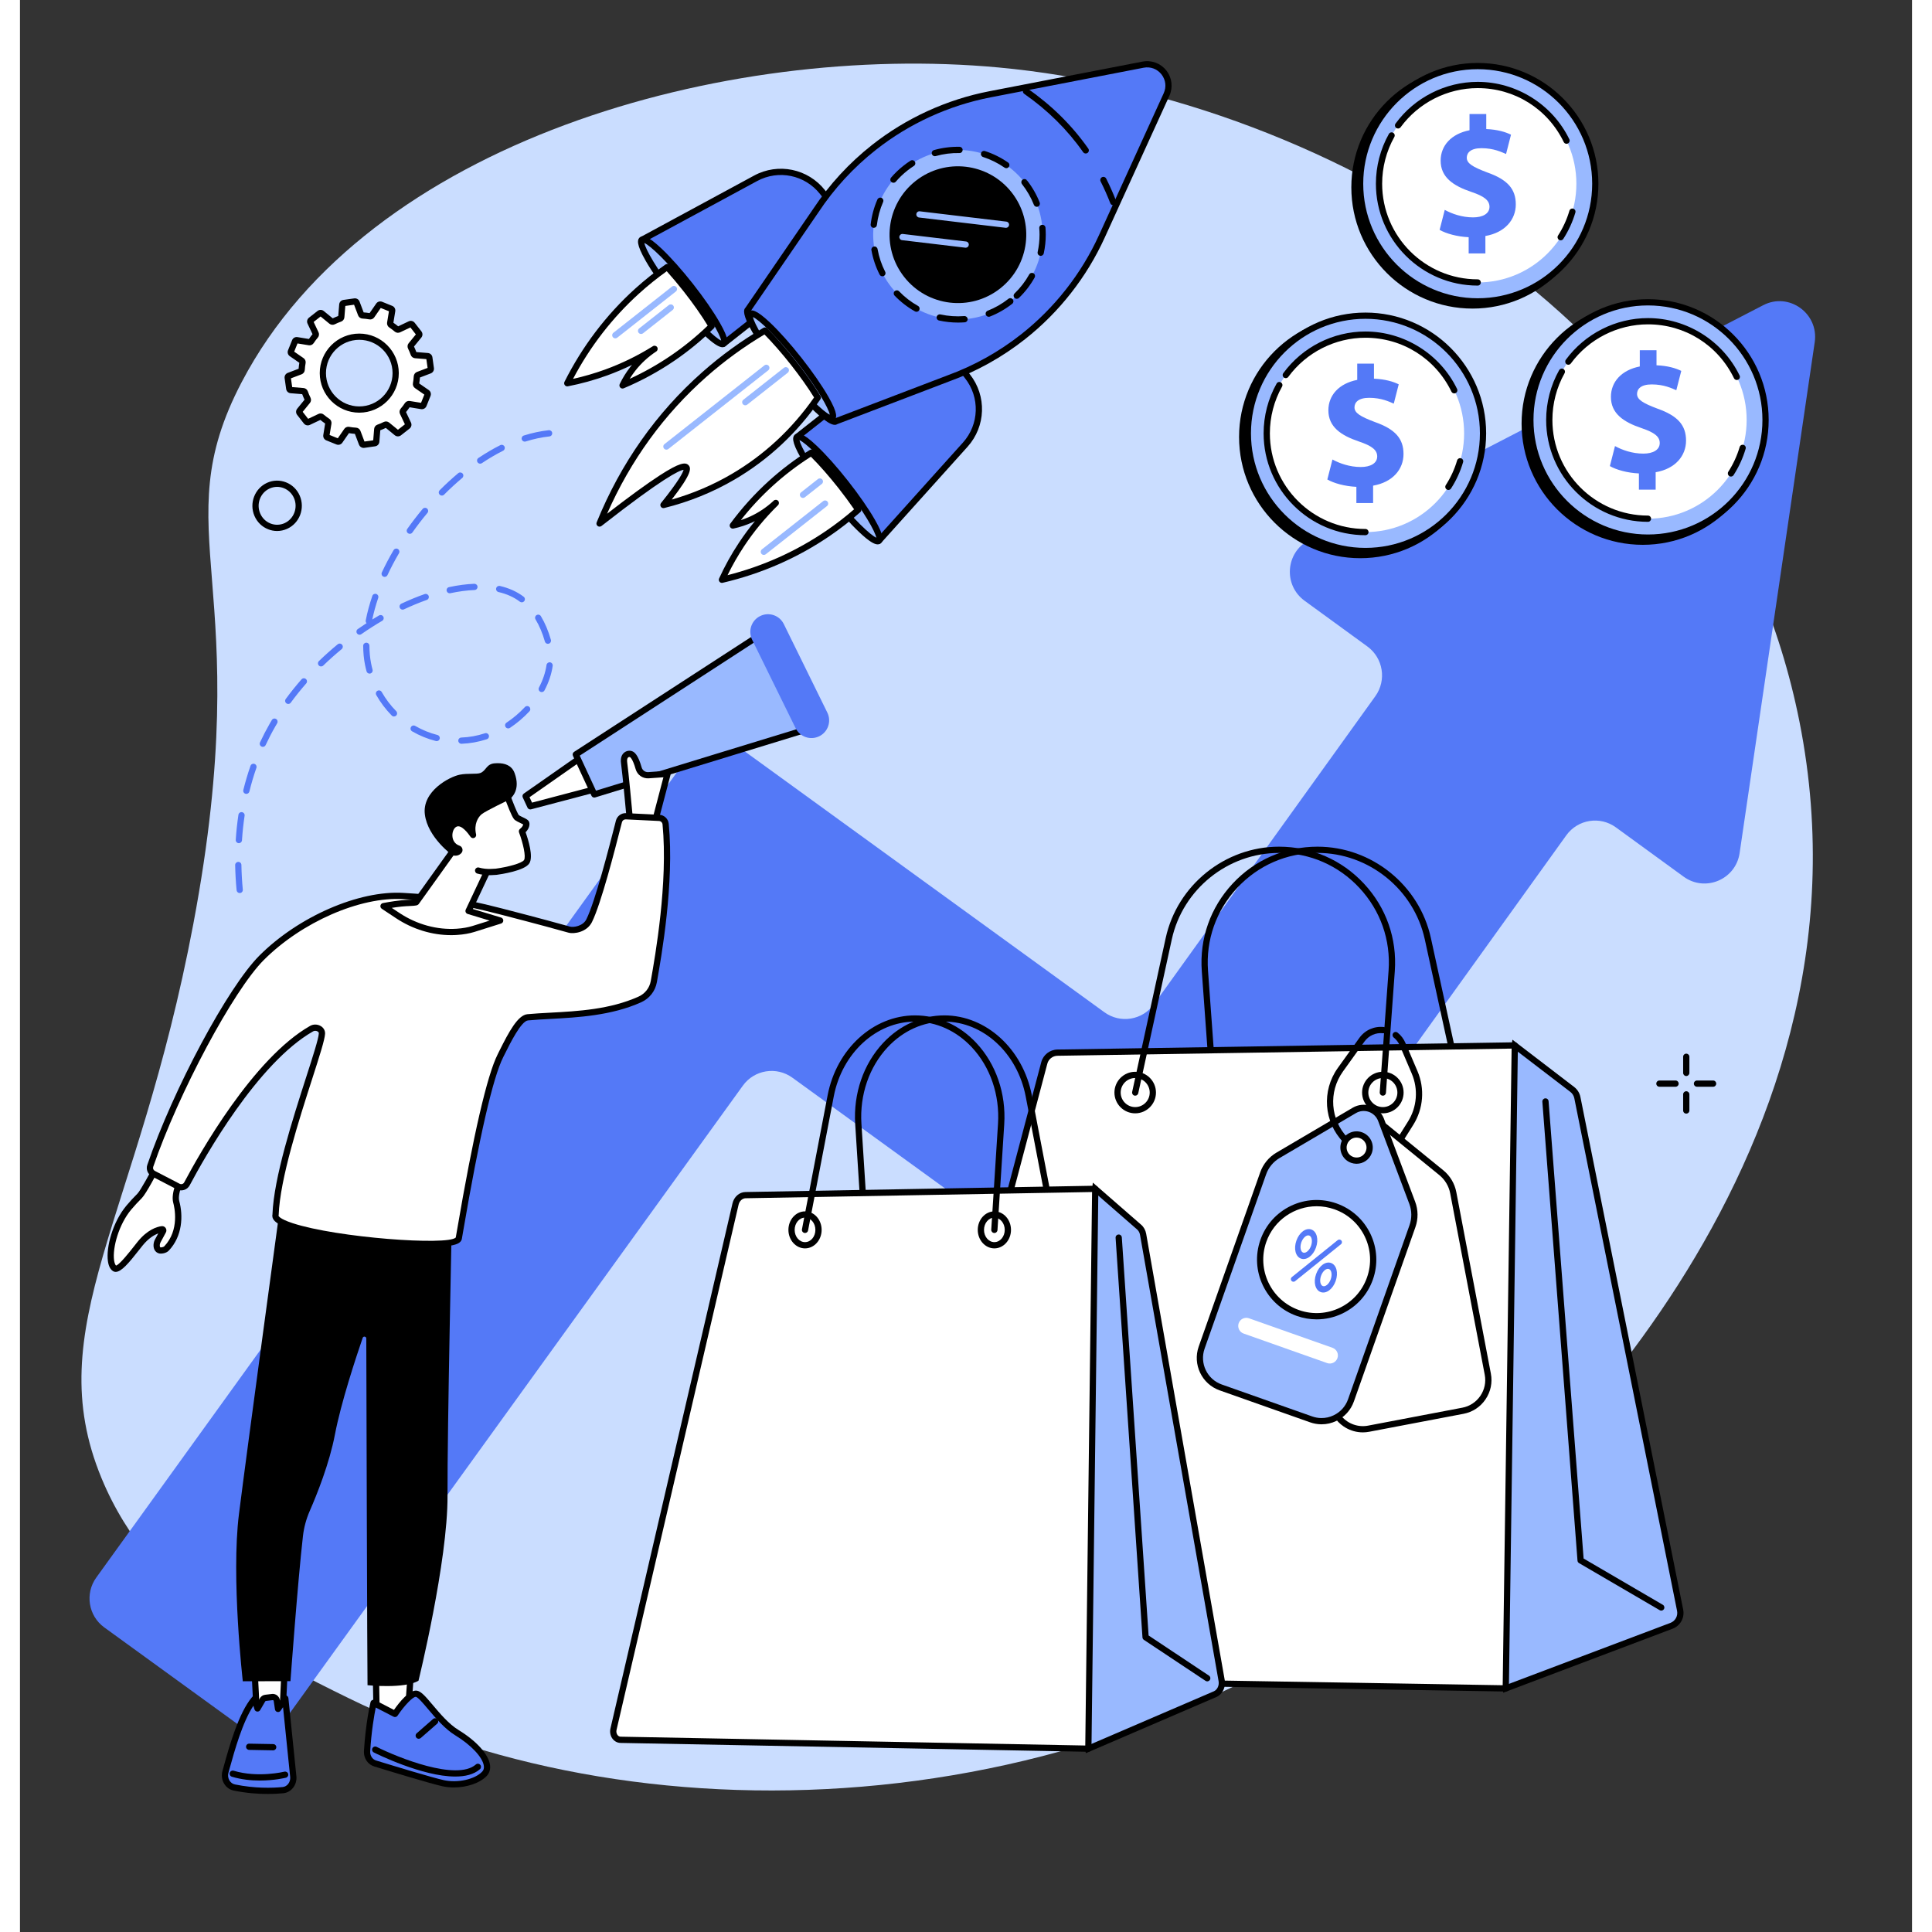 <svg xmlns="http://www.w3.org/2000/svg" xmlns:xlink="http://www.w3.org/1999/xlink" width="500" zoomAndPan="magnify" viewBox="0 0 375.12 383.04" height="500" preserveAspectRatio="xMidYMid meet" version="1.2"><rect x="0" y="0" width="375.12" height="383.04" fill="#333333" stroke="none"/><g id="2a62b6a068"><path style=" stroke:none;fill-rule:nonzero;fill:#caddff;fill-opacity:1;" d="M 16.168 293.062 C 26.297 317.586 49.938 329.203 65.047 336.625 C 124.602 365.887 215.031 362.535 280.094 309.301 C 295.32 296.844 370.359 231.578 352.809 143.105 C 337.293 64.891 259.52 19.461 194.043 13.379 C 139.801 8.34 68.984 28.023 43.984 75.707 C 28.266 105.691 47.188 115.234 34.367 183.199 C 23.27 242.02 3.777 263.066 16.168 293.062 "/><path style=" stroke:none;fill-rule:nonzero;fill:#000000;fill-opacity:1;" d="M 330.359 213.336 C 330.016 213.336 329.742 213.055 329.742 212.715 L 329.742 209.516 C 329.742 209.172 330.016 208.898 330.359 208.898 C 330.699 208.898 330.98 209.172 330.98 209.516 L 330.98 212.715 C 330.98 213.055 330.699 213.336 330.359 213.336 "/><path style=" stroke:none;fill-rule:nonzero;fill:#000000;fill-opacity:1;" d="M 330.359 220.785 C 330.016 220.785 329.742 220.512 329.742 220.168 L 329.742 216.969 C 329.742 216.625 330.016 216.352 330.359 216.352 C 330.699 216.352 330.98 216.625 330.98 216.969 L 330.98 220.168 C 330.98 220.512 330.699 220.785 330.359 220.785 "/><path style=" stroke:none;fill-rule:nonzero;fill:#000000;fill-opacity:1;" d="M 328.234 215.461 L 325.035 215.461 C 324.695 215.461 324.418 215.184 324.418 214.844 C 324.418 214.5 324.695 214.223 325.035 214.223 L 328.234 214.223 C 328.574 214.223 328.852 214.5 328.852 214.844 C 328.852 215.184 328.574 215.461 328.234 215.461 "/><path style=" stroke:none;fill-rule:nonzero;fill:#000000;fill-opacity:1;" d="M 335.684 215.461 L 332.488 215.461 C 332.145 215.461 331.867 215.184 331.867 214.844 C 331.867 214.5 332.145 214.223 332.488 214.223 L 335.684 214.223 C 336.027 214.223 336.301 214.5 336.301 214.844 C 336.301 215.184 336.027 215.461 335.684 215.461 "/><path style=" stroke:none;fill-rule:nonzero;fill:#000000;fill-opacity:1;" d="M 49.254 96.281 L 49.258 96.281 Z M 50.98 96.527 C 50.48 96.527 49.98 96.633 49.508 96.844 C 47.652 97.68 46.809 99.902 47.629 101.801 C 48.027 102.727 48.758 103.434 49.68 103.793 C 50.582 104.145 51.57 104.117 52.453 103.723 C 54.309 102.887 55.152 100.664 54.336 98.766 C 53.934 97.84 53.207 97.133 52.281 96.773 C 51.859 96.609 51.418 96.527 50.98 96.527 Z M 50.984 105.277 C 50.391 105.277 49.801 105.168 49.234 104.945 C 47.996 104.465 47.023 103.523 46.492 102.289 C 45.406 99.773 46.535 96.824 49.004 95.715 C 50.191 95.18 51.516 95.148 52.73 95.621 C 53.965 96.102 54.938 97.043 55.469 98.277 C 56.555 100.793 55.43 103.742 52.961 104.848 C 52.328 105.133 51.656 105.277 50.984 105.277 "/><path style=" stroke:none;fill-rule:nonzero;fill:#ffffff;fill-opacity:1;" d="M 67.27 81.199 C 63.281 81.199 60.051 77.965 60.051 73.973 C 60.051 69.984 63.281 66.75 67.27 66.75 C 71.258 66.75 74.488 69.984 74.488 73.973 C 74.488 77.965 71.258 81.199 67.27 81.199 Z M 81.156 70.914 C 81.133 70.746 80.996 70.617 80.824 70.605 L 78.367 70.402 C 78.223 70.391 78.105 70.293 78.055 70.16 C 77.895 69.703 77.707 69.262 77.496 68.832 C 77.43 68.703 77.445 68.551 77.535 68.441 L 79.094 66.531 C 79.203 66.398 79.203 66.207 79.102 66.074 L 77.77 64.375 C 77.664 64.238 77.48 64.195 77.328 64.27 L 75.098 65.324 C 74.969 65.387 74.816 65.363 74.707 65.273 C 74.344 64.961 73.957 64.672 73.559 64.41 C 73.438 64.328 73.375 64.188 73.398 64.047 L 73.793 61.609 C 73.82 61.441 73.73 61.277 73.57 61.211 L 71.57 60.402 C 71.41 60.344 71.23 60.395 71.133 60.535 L 69.734 62.562 C 69.652 62.684 69.508 62.738 69.367 62.711 C 68.898 62.625 68.422 62.57 67.941 62.539 C 67.797 62.531 67.672 62.445 67.621 62.309 L 66.746 60 C 66.688 59.844 66.523 59.746 66.355 59.77 L 64.219 60.07 C 64.051 60.098 63.918 60.234 63.906 60.402 L 63.707 62.863 C 63.695 63.008 63.598 63.129 63.461 63.176 C 63.008 63.336 62.562 63.523 62.137 63.738 C 62.008 63.801 61.855 63.785 61.746 63.695 L 59.84 62.137 C 59.707 62.031 59.516 62.027 59.383 62.129 L 57.684 63.465 C 57.551 63.57 57.508 63.754 57.578 63.906 L 58.633 66.137 C 58.695 66.27 58.672 66.422 58.582 66.531 C 58.27 66.895 57.98 67.277 57.715 67.68 C 57.637 67.801 57.496 67.863 57.355 67.84 L 54.922 67.445 C 54.754 67.414 54.59 67.512 54.527 67.668 L 53.719 69.672 C 53.656 69.832 53.711 70.012 53.848 70.109 L 55.875 71.508 C 55.992 71.594 56.051 71.734 56.023 71.875 C 55.938 72.344 55.879 72.82 55.852 73.305 C 55.844 73.449 55.754 73.574 55.621 73.625 L 53.312 74.5 C 53.156 74.562 53.059 74.727 53.082 74.891 L 53.383 77.035 C 53.406 77.199 53.547 77.332 53.715 77.344 L 56.172 77.547 C 56.316 77.555 56.438 77.652 56.484 77.789 C 56.645 78.246 56.832 78.688 57.043 79.117 C 57.109 79.242 57.094 79.395 57.004 79.508 L 55.445 81.418 C 55.34 81.551 55.336 81.738 55.441 81.871 L 56.77 83.574 C 56.875 83.707 57.059 83.754 57.215 83.68 L 59.441 82.621 C 59.574 82.562 59.727 82.582 59.836 82.676 C 60.199 82.988 60.582 83.277 60.98 83.543 C 61.102 83.617 61.164 83.758 61.141 83.898 L 60.746 86.34 C 60.719 86.508 60.812 86.672 60.969 86.734 L 62.969 87.543 C 63.129 87.605 63.309 87.551 63.406 87.41 L 64.809 85.383 C 64.891 85.266 65.031 85.207 65.172 85.234 C 65.641 85.32 66.117 85.379 66.602 85.406 C 66.742 85.414 66.871 85.504 66.922 85.641 L 67.793 87.949 C 67.855 88.105 68.016 88.203 68.188 88.18 L 70.324 87.875 C 70.492 87.852 70.621 87.715 70.637 87.543 L 70.836 85.082 C 70.848 84.941 70.941 84.82 71.078 84.773 C 71.535 84.613 71.977 84.426 72.402 84.211 C 72.531 84.148 72.684 84.16 72.797 84.254 L 74.703 85.809 C 74.836 85.918 75.023 85.922 75.156 85.816 L 76.855 84.484 C 76.992 84.379 77.035 84.195 76.961 84.043 L 75.906 81.809 C 75.844 81.68 75.867 81.527 75.961 81.418 C 76.273 81.051 76.559 80.668 76.824 80.27 C 76.902 80.148 77.043 80.086 77.184 80.105 L 79.617 80.504 C 79.785 80.531 79.953 80.438 80.016 80.281 L 80.82 78.277 C 80.887 78.117 80.832 77.938 80.691 77.84 L 78.664 76.438 C 78.547 76.355 78.492 76.215 78.52 76.074 C 78.605 75.605 78.66 75.125 78.688 74.641 C 78.699 74.5 78.785 74.371 78.922 74.324 L 81.227 73.445 C 81.387 73.387 81.48 73.223 81.457 73.055 L 81.156 70.914 "/><path style=" stroke:none;fill-rule:nonzero;fill:#000000;fill-opacity:1;" d="M 67.27 67.371 C 63.629 67.371 60.668 70.336 60.668 73.977 C 60.668 77.617 63.629 80.578 67.27 80.578 C 70.91 80.578 73.871 77.617 73.871 73.977 C 73.871 70.336 70.91 67.371 67.27 67.371 Z M 67.27 81.816 C 62.949 81.816 59.434 78.301 59.434 73.977 C 59.434 69.652 62.949 66.137 67.27 66.137 C 71.59 66.137 75.105 69.652 75.105 73.977 C 75.105 78.301 71.59 81.816 67.27 81.816 Z M 58.109 66.133 Z M 80.543 71.004 Z M 79.016 75.93 Z M 65.105 84.613 C 65.164 84.613 65.223 84.617 65.285 84.629 C 65.723 84.711 66.18 84.766 66.633 84.789 C 67.023 84.812 67.359 85.059 67.5 85.422 L 68.301 87.539 L 70.035 87.293 L 70.219 85.035 C 70.25 84.648 70.508 84.316 70.875 84.191 C 71.305 84.039 71.727 83.859 72.125 83.66 C 72.473 83.488 72.887 83.531 73.188 83.777 L 74.938 85.207 L 76.316 84.125 L 75.348 82.078 C 75.184 81.727 75.238 81.312 75.488 81.016 C 75.785 80.672 76.059 80.309 76.305 79.93 C 76.52 79.605 76.902 79.438 77.281 79.5 L 79.516 79.863 L 80.172 78.234 L 78.312 76.945 C 77.996 76.73 77.84 76.344 77.91 75.961 C 77.992 75.523 78.047 75.066 78.07 74.609 C 78.094 74.223 78.34 73.883 78.699 73.746 L 80.816 72.941 L 80.57 71.203 L 78.316 71.023 C 77.934 70.988 77.602 70.734 77.473 70.367 C 77.32 69.934 77.141 69.512 76.941 69.113 C 76.77 68.766 76.812 68.348 77.059 68.051 L 78.488 66.301 L 77.406 64.918 L 75.363 65.887 C 75.016 66.051 74.598 65.996 74.305 65.746 C 73.961 65.449 73.594 65.176 73.219 64.926 C 72.895 64.711 72.727 64.328 72.785 63.949 L 73.152 61.711 L 71.527 61.059 L 70.242 62.918 C 70.023 63.234 69.637 63.395 69.254 63.32 C 68.816 63.238 68.359 63.188 67.906 63.16 C 67.516 63.141 67.18 62.891 67.039 62.527 L 66.238 60.414 L 64.504 60.656 L 64.32 62.914 C 64.289 63.301 64.031 63.633 63.668 63.762 C 63.234 63.914 62.812 64.09 62.414 64.293 C 62.066 64.465 61.652 64.422 61.352 64.18 L 59.605 62.746 L 58.223 63.828 L 59.191 65.879 C 59.359 66.223 59.301 66.641 59.051 66.934 C 58.754 67.277 58.48 67.645 58.234 68.023 C 58.02 68.344 57.637 68.516 57.258 68.453 L 55.023 68.09 L 54.367 69.719 L 56.227 71.004 C 56.543 71.223 56.699 71.609 56.629 71.992 C 56.551 72.43 56.496 72.883 56.469 73.344 C 56.445 73.73 56.199 74.07 55.84 74.207 L 53.723 75.008 L 53.969 76.746 L 56.223 76.93 C 56.605 76.961 56.938 77.219 57.066 77.586 C 57.219 78.016 57.398 78.438 57.598 78.84 C 57.77 79.184 57.727 79.602 57.48 79.898 L 56.051 81.652 L 57.133 83.035 L 59.18 82.066 C 59.523 81.898 59.941 81.953 60.234 82.207 C 60.578 82.5 60.945 82.777 61.32 83.023 C 61.645 83.238 61.812 83.625 61.754 84.004 L 61.387 86.238 L 63.012 86.895 L 64.297 85.035 C 64.484 84.766 64.785 84.613 65.105 84.613 Z M 68.133 88.801 C 67.727 88.801 67.363 88.555 67.215 88.168 L 66.402 86.016 C 66.004 85.988 65.605 85.941 65.223 85.875 L 63.914 87.766 C 63.652 88.145 63.168 88.289 62.738 88.117 L 60.738 87.312 C 60.309 87.137 60.062 86.699 60.137 86.242 L 60.504 83.969 C 60.18 83.746 59.859 83.508 59.559 83.254 L 57.477 84.238 C 57.059 84.438 56.566 84.32 56.281 83.957 L 54.953 82.254 C 54.668 81.891 54.672 81.387 54.965 81.027 L 56.418 79.246 C 56.25 78.895 56.094 78.523 55.957 78.148 L 53.664 77.961 C 53.203 77.926 52.836 77.578 52.773 77.121 L 52.469 74.98 C 52.406 74.523 52.66 74.09 53.094 73.926 L 55.246 73.109 C 55.273 72.711 55.32 72.312 55.387 71.926 L 53.496 70.617 C 53.117 70.355 52.973 69.871 53.145 69.445 L 53.953 67.438 C 54.125 67.008 54.562 66.762 55.02 66.836 L 57.289 67.207 C 57.512 66.879 57.75 66.559 58.004 66.254 L 57.02 64.172 C 56.82 63.754 56.938 63.266 57.301 62.98 L 59 61.648 C 59.363 61.363 59.871 61.367 60.227 61.66 L 62.008 63.113 C 62.359 62.941 62.727 62.789 63.102 62.648 L 63.289 60.355 C 63.328 59.895 63.672 59.527 64.129 59.461 L 66.266 59.16 C 66.727 59.094 67.16 59.352 67.324 59.785 L 68.137 61.938 C 68.535 61.965 68.934 62.012 69.316 62.078 L 70.625 60.188 C 70.887 59.805 71.371 59.66 71.801 59.832 L 73.801 60.641 C 74.23 60.812 74.477 61.254 74.406 61.711 L 74.035 63.984 C 74.359 64.207 74.68 64.445 74.98 64.699 L 77.062 63.711 C 77.48 63.512 77.969 63.629 78.258 63.996 L 79.586 65.695 C 79.871 66.062 79.867 66.566 79.574 66.922 L 78.121 68.703 C 78.293 69.059 78.445 69.426 78.582 69.801 L 80.875 69.988 C 81.336 70.027 81.703 70.371 81.77 70.828 L 82.07 72.969 C 82.133 73.426 81.879 73.863 81.445 74.027 L 79.297 74.844 C 79.266 75.242 79.219 75.637 79.152 76.023 L 81.043 77.332 C 81.422 77.598 81.566 78.078 81.395 78.508 L 80.59 80.516 C 80.414 80.941 79.977 81.191 79.52 81.117 L 77.25 80.746 C 77.027 81.074 76.789 81.391 76.535 81.695 L 77.52 83.777 C 77.719 84.195 77.602 84.688 77.238 84.973 L 75.539 86.305 C 75.172 86.59 74.668 86.586 74.309 86.293 L 72.531 84.836 C 72.18 85.008 71.812 85.164 71.438 85.305 L 71.25 87.598 C 71.215 88.059 70.867 88.426 70.41 88.488 L 68.273 88.793 C 68.227 88.801 68.18 88.801 68.133 88.801 "/><path style=" stroke:none;fill-rule:nonzero;fill:#5479f7;fill-opacity:1;" d="M 345.625 60.504 L 255.574 107.09 C 250.914 109.504 250.43 116.004 254.684 119.102 L 267.129 128.164 C 270.277 130.457 270.988 134.871 268.715 138.031 L 224.828 199.102 C 222.551 202.266 218.148 202.977 214.996 200.688 L 142.527 148.125 C 139.371 145.832 134.969 146.547 132.695 149.711 L 15.117 312.781 C 12.844 315.945 13.559 320.367 16.715 322.652 L 43.203 341.867 C 46.359 344.156 50.762 343.449 53.035 340.281 L 143.309 215.254 C 145.586 212.086 149.988 211.379 153.145 213.668 L 225.582 266.207 C 228.738 268.5 233.141 267.789 235.414 264.625 L 306.57 165.617 C 308.848 162.445 313.258 161.738 316.414 164.039 L 329.84 173.809 C 334.121 176.926 340.164 174.379 340.938 169.133 L 355.828 67.84 C 356.668 62.141 350.723 57.867 345.625 60.504 "/><path style=" stroke:none;fill-rule:nonzero;fill:#000000;fill-opacity:1;" d="M 289.754 86.629 C 289.754 99.906 278.996 110.668 265.727 110.668 C 252.457 110.668 241.699 99.906 241.699 86.629 C 241.699 73.352 252.457 62.59 265.727 62.59 C 278.996 62.59 289.754 73.352 289.754 86.629 "/><path style=" stroke:none;fill-rule:nonzero;fill:#99b9ff;fill-opacity:1;" d="M 290.066 85.914 C 290.066 98.797 279.629 109.242 266.754 109.242 C 253.879 109.242 243.438 98.797 243.438 85.914 C 243.438 73.035 253.879 62.59 266.754 62.59 C 279.629 62.59 290.066 73.035 290.066 85.914 "/><path style=" stroke:none;fill-rule:nonzero;fill:#000000;fill-opacity:1;" d="M 266.754 63.207 C 254.238 63.207 244.059 73.395 244.059 85.914 C 244.059 98.438 254.238 108.625 266.754 108.625 C 279.266 108.625 289.449 98.438 289.449 85.914 C 289.449 73.395 279.266 63.207 266.754 63.207 Z M 266.754 109.859 C 253.555 109.859 242.82 99.117 242.82 85.914 C 242.82 72.715 253.555 61.973 266.754 61.973 C 279.949 61.973 290.684 72.715 290.684 85.914 C 290.684 99.117 279.949 109.859 266.754 109.859 "/><path style=" stroke:none;fill-rule:nonzero;fill:#ffffff;fill-opacity:1;" d="M 286.316 85.918 C 286.316 96.73 277.559 105.492 266.754 105.492 C 255.945 105.492 247.188 96.73 247.188 85.918 C 247.188 75.105 255.945 66.344 266.754 66.344 C 277.559 66.344 286.316 75.105 286.316 85.918 "/><path style=" stroke:none;fill-rule:nonzero;fill:#000000;fill-opacity:1;" d="M 283.199 97.141 C 283.086 97.141 282.969 97.109 282.867 97.039 C 282.578 96.855 282.496 96.473 282.68 96.184 C 283.664 94.664 284.422 93.012 284.93 91.277 C 285.027 90.949 285.371 90.762 285.699 90.859 C 286.027 90.953 286.215 91.301 286.117 91.625 C 285.574 93.473 284.77 95.234 283.719 96.855 C 283.602 97.039 283.402 97.141 283.199 97.141 "/><path style=" stroke:none;fill-rule:nonzero;fill:#000000;fill-opacity:1;" d="M 284.363 77.996 C 284.133 77.996 283.914 77.871 283.805 77.648 C 280.605 71.059 274.07 66.961 266.75 66.961 C 260.738 66.961 255.02 69.863 251.461 74.719 C 251.262 74.996 250.871 75.055 250.598 74.855 C 250.32 74.652 250.262 74.266 250.465 73.988 C 254.254 68.812 260.344 65.723 266.75 65.723 C 274.43 65.723 281.562 70.191 284.918 77.109 C 285.066 77.418 284.938 77.789 284.633 77.934 C 284.543 77.977 284.453 77.996 284.363 77.996 "/><path style=" stroke:none;fill-rule:nonzero;fill:#000000;fill-opacity:1;" d="M 266.754 106.109 C 255.621 106.109 246.566 97.051 246.566 85.918 C 246.566 82.457 247.457 79.043 249.141 76.047 C 249.309 75.746 249.684 75.641 249.98 75.809 C 250.281 75.977 250.387 76.355 250.219 76.652 C 248.637 79.465 247.805 82.668 247.805 85.918 C 247.805 96.371 256.305 104.875 266.754 104.875 C 267.094 104.875 267.367 105.152 267.367 105.492 C 267.367 105.832 267.094 106.109 266.754 106.109 "/><path style=" stroke:none;fill-rule:nonzero;fill:#5479f7;fill-opacity:1;" d="M 264.957 99.738 L 264.957 96.52 C 262.691 96.418 260.488 95.812 259.199 95.062 L 260.215 91.102 C 261.637 91.879 263.637 92.59 265.836 92.59 C 267.766 92.59 269.086 91.844 269.086 90.492 C 269.086 89.203 268.004 88.391 265.496 87.543 C 261.879 86.324 259.406 84.629 259.406 81.348 C 259.406 78.363 261.504 76.027 265.125 75.316 L 265.125 72.098 L 268.445 72.098 L 268.445 75.078 C 270.715 75.18 272.234 75.652 273.352 76.195 L 272.371 80.023 C 271.492 79.652 269.934 78.871 267.496 78.871 C 265.293 78.871 264.582 79.82 264.582 80.77 C 264.582 81.887 265.77 82.598 268.645 83.68 C 272.676 85.105 274.301 86.969 274.301 90.016 C 274.301 93.031 272.168 95.605 268.273 96.285 L 268.273 99.738 L 264.957 99.738 "/><path style=" stroke:none;fill-rule:nonzero;fill:#000000;fill-opacity:1;" d="M 312.008 37.141 C 312.008 50.414 301.254 61.18 287.984 61.18 C 274.715 61.18 263.957 50.414 263.957 37.141 C 263.957 23.863 274.715 13.098 287.984 13.098 C 301.254 13.098 312.008 23.863 312.008 37.141 "/><path style=" stroke:none;fill-rule:nonzero;fill:#99b9ff;fill-opacity:1;" d="M 312.324 36.426 C 312.324 49.309 301.887 59.754 289.012 59.754 C 276.137 59.754 265.695 49.309 265.695 36.426 C 265.695 23.543 276.137 13.098 289.012 13.098 C 301.887 13.098 312.324 23.543 312.324 36.426 "/><path style=" stroke:none;fill-rule:nonzero;fill:#000000;fill-opacity:1;" d="M 289.012 13.719 C 276.5 13.719 266.316 23.906 266.316 36.426 C 266.316 48.949 276.5 59.133 289.012 59.133 C 301.527 59.133 311.707 48.949 311.707 36.426 C 311.707 23.906 301.527 13.719 289.012 13.719 Z M 289.012 60.371 C 275.812 60.371 265.078 49.629 265.078 36.426 C 265.078 23.223 275.812 12.48 289.012 12.48 C 302.207 12.48 312.941 23.223 312.941 36.426 C 312.941 49.629 302.207 60.371 289.012 60.371 "/><path style=" stroke:none;fill-rule:nonzero;fill:#ffffff;fill-opacity:1;" d="M 308.574 36.426 C 308.574 47.238 299.82 56 289.012 56 C 278.207 56 269.445 47.238 269.445 36.426 C 269.445 25.613 278.207 16.852 289.012 16.852 C 299.82 16.852 308.574 25.613 308.574 36.426 "/><path style=" stroke:none;fill-rule:nonzero;fill:#000000;fill-opacity:1;" d="M 305.461 47.648 C 305.344 47.648 305.227 47.617 305.125 47.551 C 304.84 47.367 304.754 46.98 304.941 46.695 C 305.922 45.172 306.68 43.52 307.191 41.789 C 307.285 41.457 307.633 41.27 307.957 41.367 C 308.285 41.465 308.473 41.809 308.375 42.137 C 307.832 43.984 307.027 45.742 305.98 47.367 C 305.863 47.547 305.664 47.648 305.461 47.648 "/><path style=" stroke:none;fill-rule:nonzero;fill:#000000;fill-opacity:1;" d="M 306.621 28.508 C 306.391 28.508 306.172 28.379 306.066 28.156 C 302.867 21.562 296.332 17.469 289.012 17.469 C 282.996 17.469 277.281 20.367 273.723 25.23 C 273.52 25.504 273.133 25.562 272.855 25.363 C 272.582 25.16 272.523 24.773 272.727 24.496 C 276.52 19.32 282.605 16.23 289.012 16.23 C 296.695 16.23 303.824 20.699 307.18 27.617 C 307.328 27.922 307.199 28.293 306.895 28.441 C 306.809 28.488 306.715 28.508 306.621 28.508 "/><path style=" stroke:none;fill-rule:nonzero;fill:#000000;fill-opacity:1;" d="M 289.012 56.621 C 277.883 56.621 268.828 47.562 268.828 36.426 C 268.828 32.969 269.715 29.555 271.398 26.559 C 271.566 26.258 271.941 26.152 272.238 26.316 C 272.539 26.488 272.645 26.863 272.477 27.16 C 270.898 29.977 270.066 33.18 270.066 36.426 C 270.066 46.879 278.562 55.383 289.012 55.383 C 289.352 55.383 289.629 55.66 289.629 56.004 C 289.629 56.344 289.352 56.621 289.012 56.621 "/><path style=" stroke:none;fill-rule:nonzero;fill:#5479f7;fill-opacity:1;" d="M 287.219 50.246 L 287.219 47.027 C 284.949 46.926 282.75 46.316 281.461 45.574 L 282.477 41.609 C 283.898 42.391 285.895 43.098 288.098 43.098 C 290.027 43.098 291.348 42.355 291.348 41 C 291.348 39.711 290.266 38.898 287.758 38.051 C 284.133 36.832 281.664 35.137 281.664 31.852 C 281.664 28.871 283.762 26.535 287.387 25.824 L 287.387 22.605 L 290.707 22.605 L 290.707 25.586 C 292.973 25.688 294.496 26.16 295.613 26.703 L 294.633 30.531 C 293.75 30.16 292.191 29.379 289.758 29.379 C 287.555 29.379 286.844 30.328 286.844 31.277 C 286.844 32.395 288.031 33.105 290.906 34.191 C 294.938 35.613 296.562 37.477 296.562 40.523 C 296.562 43.539 294.43 46.113 290.535 46.789 L 290.535 50.246 L 287.219 50.246 "/><path style=" stroke:none;fill-rule:nonzero;fill:#000000;fill-opacity:1;" d="M 345.766 83.977 C 345.766 97.254 335.008 108.016 321.742 108.016 C 308.469 108.016 297.711 97.254 297.711 83.977 C 297.711 70.695 308.469 59.934 321.742 59.934 C 335.008 59.934 345.766 70.695 345.766 83.977 "/><path style=" stroke:none;fill-rule:nonzero;fill:#99b9ff;fill-opacity:1;" d="M 346.082 83.262 C 346.082 96.145 335.645 106.586 322.766 106.586 C 309.891 106.586 299.453 96.145 299.453 83.262 C 299.453 70.379 309.891 59.938 322.766 59.938 C 335.645 59.938 346.082 70.379 346.082 83.262 "/><path style=" stroke:none;fill-rule:nonzero;fill:#000000;fill-opacity:1;" d="M 322.766 60.555 C 310.254 60.555 300.07 70.742 300.07 83.262 C 300.07 95.781 310.254 105.969 322.766 105.969 C 335.281 105.969 345.461 95.781 345.461 83.262 C 345.461 70.742 335.281 60.555 322.766 60.555 Z M 322.766 107.207 C 309.57 107.207 298.836 96.465 298.836 83.262 C 298.836 70.059 309.57 59.316 322.766 59.316 C 335.965 59.316 346.699 70.059 346.699 83.262 C 346.699 96.465 335.965 107.207 322.766 107.207 "/><path style=" stroke:none;fill-rule:nonzero;fill:#ffffff;fill-opacity:1;" d="M 342.332 83.258 C 342.332 94.07 333.574 102.836 322.77 102.836 C 311.965 102.836 303.203 94.07 303.203 83.258 C 303.203 72.449 311.965 63.684 322.77 63.684 C 333.574 63.684 342.332 72.449 342.332 83.258 "/><path style=" stroke:none;fill-rule:nonzero;fill:#000000;fill-opacity:1;" d="M 339.219 94.484 C 339.102 94.484 338.984 94.453 338.879 94.383 C 338.598 94.199 338.512 93.816 338.695 93.527 C 339.68 92.004 340.434 90.355 340.949 88.621 C 341.043 88.293 341.387 88.105 341.715 88.203 C 342.043 88.297 342.23 88.641 342.133 88.969 C 341.59 90.816 340.785 92.578 339.738 94.199 C 339.617 94.383 339.418 94.484 339.219 94.484 "/><path style=" stroke:none;fill-rule:nonzero;fill:#000000;fill-opacity:1;" d="M 340.379 75.34 C 340.148 75.34 339.93 75.211 339.824 74.992 C 336.625 68.398 330.086 64.305 322.77 64.305 C 316.754 64.305 311.039 67.203 307.477 72.062 C 307.277 72.34 306.891 72.398 306.613 72.195 C 306.34 71.992 306.281 71.605 306.48 71.328 C 310.273 66.156 316.363 63.066 322.77 63.066 C 330.449 63.066 337.578 67.535 340.934 74.449 C 341.086 74.758 340.957 75.129 340.648 75.277 C 340.562 75.32 340.469 75.34 340.379 75.34 "/><path style=" stroke:none;fill-rule:nonzero;fill:#000000;fill-opacity:1;" d="M 322.77 103.457 C 311.637 103.457 302.582 94.395 302.582 83.262 C 302.582 79.805 303.473 76.387 305.156 73.391 C 305.324 73.094 305.699 72.984 305.996 73.152 C 306.293 73.32 306.398 73.699 306.234 73.996 C 304.652 76.812 303.82 80.012 303.82 83.262 C 303.82 93.711 312.32 102.219 322.77 102.219 C 323.109 102.219 323.383 102.496 323.383 102.836 C 323.383 103.18 323.109 103.457 322.77 103.457 "/><path style=" stroke:none;fill-rule:nonzero;fill:#5479f7;fill-opacity:1;" d="M 320.973 97.082 L 320.973 93.863 C 318.703 93.762 316.504 93.152 315.215 92.406 L 316.23 88.441 C 317.656 89.223 319.652 89.934 321.852 89.934 C 323.785 89.934 325.102 89.188 325.102 87.832 C 325.102 86.547 324.02 85.734 321.516 84.887 C 317.891 83.668 315.422 81.973 315.422 78.688 C 315.422 75.707 317.52 73.367 321.145 72.656 L 321.145 69.438 L 324.461 69.438 L 324.461 72.422 C 326.73 72.52 328.254 72.996 329.371 73.535 L 328.387 77.367 C 327.508 76.992 325.949 76.215 323.512 76.215 C 321.312 76.215 320.602 77.16 320.602 78.109 C 320.602 79.23 321.789 79.941 324.664 81.023 C 328.691 82.449 330.316 84.309 330.316 87.359 C 330.316 90.375 328.188 92.949 324.293 93.625 L 324.293 97.082 L 320.973 97.082 "/><path style=" stroke:none;fill-rule:nonzero;fill:#5479f7;fill-opacity:1;" d="M 163.027 43.066 L 159.113 38.094 C 155.949 34.074 150.352 32.914 145.852 35.348 L 123.301 47.551 L 139.504 68.141 L 146.715 62.457 L 163.027 43.066 "/><path style=" stroke:none;fill-rule:nonzero;fill:#000000;fill-opacity:1;" d="M 124.242 47.746 L 139.609 67.273 L 146.285 62.012 L 162.23 43.055 L 158.629 38.477 C 155.641 34.68 150.391 33.594 146.145 35.895 Z M 139.504 68.758 C 139.48 68.758 139.457 68.758 139.434 68.754 C 139.27 68.734 139.121 68.652 139.02 68.523 L 122.816 47.934 C 122.703 47.789 122.66 47.602 122.695 47.426 C 122.734 47.246 122.848 47.094 123.008 47.008 L 145.555 34.805 C 150.332 32.219 156.238 33.441 159.602 37.711 L 163.516 42.684 C 163.695 42.914 163.688 43.238 163.5 43.465 L 147.188 62.855 C 147.164 62.891 147.133 62.918 147.098 62.945 L 139.887 68.625 C 139.777 68.711 139.645 68.758 139.504 68.758 "/><path style=" stroke:none;fill-rule:nonzero;fill:#99b9ff;fill-opacity:1;" d="M 139.504 68.141 C 138.664 68.805 134.355 64.73 129.879 59.047 C 125.406 53.359 122.461 48.215 123.301 47.551 C 124.145 46.887 128.453 50.961 132.926 56.645 C 137.402 62.332 140.344 67.477 139.504 68.141 "/><path style=" stroke:none;fill-rule:nonzero;fill:#000000;fill-opacity:1;" d="M 123.789 48.172 C 124.008 49.395 126.246 53.422 130.367 58.66 C 134.488 63.898 137.875 67.02 139.02 67.52 C 138.801 66.293 136.562 62.266 132.441 57.027 C 128.32 51.789 124.93 48.672 123.789 48.172 Z M 139.273 67.59 L 139.277 67.59 Z M 139.281 68.844 C 138.656 68.844 137.625 68.309 135.633 66.422 C 133.793 64.684 131.578 62.199 129.395 59.426 C 127.215 56.652 125.32 53.918 124.062 51.723 C 122.137 48.355 122.375 47.492 122.922 47.062 C 123.465 46.633 124.359 46.605 127.176 49.266 C 129.016 51.004 131.23 53.488 133.414 56.262 C 135.594 59.035 137.488 61.77 138.746 63.969 C 140.672 67.336 140.434 68.195 139.891 68.625 C 139.73 68.754 139.539 68.844 139.281 68.844 "/><path style=" stroke:none;fill-rule:nonzero;fill:#ffffff;fill-opacity:1;" d="M 132.031 57.352 C 130.758 55.73 129.496 54.238 128.32 52.953 C 126.395 54.305 124.383 55.875 122.355 57.711 C 115.281 64.117 111.02 70.992 108.508 75.984 C 110.793 75.539 113.406 74.871 116.219 73.848 C 120.105 72.434 123.309 70.73 125.812 69.164 C 124.594 69.969 122.977 71.238 121.484 73.152 C 120.574 74.316 119.926 75.445 119.465 76.41 C 122.352 75.195 125.766 73.48 129.355 71.039 C 132.457 68.926 135.027 66.723 137.129 64.664 C 135.938 62.629 134.156 60.051 132.031 57.352 "/><path style=" stroke:none;fill-rule:nonzero;fill:#000000;fill-opacity:1;" d="M 128.23 53.773 C 126.32 55.141 124.484 56.617 122.77 58.172 C 117.461 62.977 113.051 68.672 109.652 75.113 C 111.809 74.637 113.941 74.016 116.008 73.266 C 119.309 72.066 122.496 70.508 125.484 68.637 C 125.77 68.457 126.148 68.543 126.332 68.828 C 126.516 69.117 126.434 69.496 126.152 69.68 C 124.547 70.738 123.141 72.031 121.973 73.531 C 121.578 74.035 121.211 74.566 120.875 75.113 C 123.707 73.812 126.438 72.273 129.008 70.523 C 131.609 68.754 134.074 66.75 136.348 64.559 C 135.133 62.547 133.445 60.141 131.547 57.73 C 130.434 56.32 129.32 54.988 128.23 53.773 Z M 119.465 77.027 C 119.297 77.027 119.133 76.961 119.016 76.836 C 118.84 76.648 118.797 76.371 118.906 76.141 C 119.48 74.945 120.184 73.812 120.996 72.77 C 121.105 72.629 121.219 72.488 121.336 72.348 C 119.734 73.125 118.098 73.82 116.43 74.43 C 113.898 75.348 111.273 76.078 108.625 76.59 C 108.395 76.637 108.156 76.547 108.016 76.355 C 107.871 76.168 107.848 75.914 107.953 75.703 C 111.5 68.652 116.203 62.445 121.941 57.254 C 123.824 55.547 125.852 53.93 127.965 52.445 C 128.223 52.266 128.57 52.305 128.777 52.535 C 130.004 53.879 131.262 55.371 132.52 56.969 C 134.582 59.586 136.41 62.211 137.664 64.352 C 137.805 64.594 137.766 64.906 137.562 65.102 C 135.141 67.48 132.496 69.648 129.703 71.547 C 126.57 73.68 123.203 75.508 119.703 76.98 C 119.625 77.012 119.543 77.027 119.465 77.027 "/><path style=" stroke:none;fill-rule:nonzero;fill:#5479f7;fill-opacity:1;" d="M 183.941 69.641 L 187.855 74.613 C 191.02 78.637 190.832 84.352 187.41 88.156 L 170.266 107.227 L 154.062 86.637 L 161.273 80.953 L 183.941 69.641 "/><path style=" stroke:none;fill-rule:nonzero;fill:#000000;fill-opacity:1;" d="M 154.93 86.738 L 170.297 106.266 L 186.953 87.742 C 190.184 84.152 190.355 78.789 187.371 74.996 L 183.77 70.418 L 161.609 81.48 Z M 170.266 107.844 C 170.258 107.844 170.254 107.844 170.246 107.844 C 170.062 107.836 169.891 107.75 169.781 107.605 L 153.578 87.02 C 153.367 86.75 153.414 86.363 153.68 86.148 L 160.895 80.469 C 160.926 80.441 160.961 80.418 161 80.402 L 183.668 69.086 C 183.93 68.957 184.246 69.027 184.43 69.258 L 188.34 74.227 C 191.703 78.5 191.504 84.531 187.871 88.57 L 170.727 107.641 C 170.609 107.77 170.441 107.844 170.266 107.844 "/><path style=" stroke:none;fill-rule:nonzero;fill:#99b9ff;fill-opacity:1;" d="M 154.062 86.637 C 153.223 87.297 156.168 92.445 160.641 98.129 C 165.117 103.816 169.426 107.887 170.266 107.227 C 171.105 106.562 168.16 101.418 163.688 95.73 C 159.211 90.043 154.902 85.973 154.062 86.637 "/><path style=" stroke:none;fill-rule:nonzero;fill:#000000;fill-opacity:1;" d="M 154.547 87.258 C 154.77 88.484 157.004 92.508 161.125 97.75 C 165.25 102.988 168.637 106.105 169.777 106.605 C 169.559 105.383 167.32 101.352 163.199 96.113 C 159.078 90.875 155.691 87.758 154.547 87.258 Z M 170.039 107.93 C 169.414 107.93 168.387 107.395 166.391 105.508 C 164.551 103.773 162.336 101.285 160.156 98.516 C 157.973 95.742 156.078 93.004 154.82 90.809 C 152.895 87.441 153.133 86.582 153.68 86.152 C 154.227 85.723 155.117 85.691 157.934 88.355 C 159.777 90.094 161.988 92.578 164.172 95.352 C 166.352 98.125 168.246 100.859 169.504 103.055 C 171.434 106.422 171.191 107.285 170.648 107.711 C 170.488 107.84 170.301 107.93 170.039 107.93 "/><path style=" stroke:none;fill-rule:nonzero;fill:#ffffff;fill-opacity:1;" d="M 162.793 96.438 C 164.07 98.059 165.219 99.633 166.195 101.078 C 164.43 102.637 162.43 104.223 160.172 105.762 C 152.289 111.141 144.609 113.676 139.172 114.945 C 140.137 112.828 141.398 110.441 143.055 107.945 C 145.34 104.5 147.746 101.781 149.855 99.715 C 148.789 100.711 147.176 101.984 144.965 102.988 C 143.621 103.598 142.371 103.965 141.324 104.191 C 143.184 101.668 145.652 98.75 148.867 95.828 C 151.645 93.309 154.391 91.324 156.883 89.762 C 158.582 91.398 160.668 93.734 162.793 96.438 "/><path style=" stroke:none;fill-rule:nonzero;fill:#000000;fill-opacity:1;" d="M 149.855 99.098 C 150.02 99.098 150.18 99.16 150.301 99.285 C 150.539 99.531 150.531 99.918 150.289 100.156 C 147.773 102.625 145.512 105.359 143.57 108.289 C 142.355 110.121 141.25 112.051 140.285 114.035 C 147.34 112.238 153.906 109.285 159.824 105.25 C 161.734 103.949 163.602 102.512 165.375 100.973 C 164.449 99.625 163.418 98.227 162.309 96.816 C 160.41 94.41 158.473 92.199 156.805 90.547 C 154.141 92.242 151.609 94.172 149.285 96.285 C 146.98 98.375 144.844 100.668 142.918 103.121 C 143.527 102.922 144.129 102.688 144.715 102.426 C 146.441 101.641 148.031 100.574 149.434 99.266 C 149.551 99.148 149.703 99.098 149.855 99.098 Z M 139.172 115.562 C 138.988 115.562 138.812 115.484 138.695 115.336 C 138.543 115.156 138.512 114.902 138.609 114.688 C 139.73 112.23 141.051 109.848 142.543 107.605 C 143.52 106.125 144.578 104.695 145.711 103.32 C 145.547 103.402 145.387 103.477 145.223 103.551 C 144.02 104.098 142.754 104.516 141.457 104.793 C 141.207 104.848 140.949 104.738 140.809 104.523 C 140.668 104.309 140.676 104.031 140.828 103.82 C 143.078 100.762 145.645 97.918 148.453 95.367 C 150.953 93.098 153.68 91.035 156.555 89.234 C 156.797 89.086 157.109 89.117 157.312 89.316 C 159.098 91.039 161.215 93.434 163.281 96.051 C 164.535 97.645 165.688 99.219 166.707 100.727 C 166.883 100.988 166.836 101.332 166.605 101.539 C 164.668 103.25 162.621 104.84 160.52 106.273 C 154.129 110.633 146.992 113.754 139.312 115.547 C 139.266 115.559 139.219 115.562 139.172 115.562 "/><path style=" stroke:none;fill-rule:nonzero;fill:#5479f7;fill-opacity:1;" d="M 214.484 46.887 L 227.32 18.73 C 228.75 15.602 226.043 12.164 222.664 12.816 L 192.301 18.695 C 183.914 20.32 176.039 23.922 169.328 29.211 C 164.848 32.738 160.957 36.969 157.809 41.723 L 144.336 61.367 C 143.434 62.082 146.602 67.617 151.418 73.734 C 156.234 79.855 160.871 84.238 161.777 83.523 L 184.02 75.031 C 189.383 73.086 194.398 70.293 198.883 66.762 C 205.59 61.477 210.941 54.664 214.484 46.887 "/><path style=" stroke:none;fill-rule:nonzero;fill:#000000;fill-opacity:1;" d="M 144.719 61.855 Z M 144.797 61.781 C 144.684 62.695 147.098 67.25 151.902 73.355 C 156.711 79.465 160.566 82.879 161.484 82.98 C 161.504 82.969 161.531 82.957 161.555 82.949 L 183.797 74.457 C 189.117 72.523 194.059 69.773 198.5 66.277 C 205.102 61.074 210.434 54.285 213.922 46.633 L 226.758 18.48 C 227.332 17.223 227.16 15.824 226.309 14.738 C 225.453 13.656 224.133 13.168 222.777 13.426 L 192.414 19.305 C 184.164 20.906 176.316 24.496 169.711 29.695 C 165.273 33.195 161.438 37.355 158.32 42.07 L 144.848 61.719 C 144.832 61.742 144.816 61.762 144.797 61.781 Z M 161.543 84.23 C 160.887 84.23 159.781 83.672 157.637 81.645 C 155.66 79.773 153.277 77.105 150.93 74.121 C 148.582 71.141 146.547 68.195 145.195 65.832 C 143.242 62.422 143.387 61.414 143.871 60.957 L 157.293 41.375 C 160.48 36.562 164.402 32.305 168.945 28.727 C 175.703 23.402 183.738 19.727 192.18 18.09 L 222.543 12.215 C 224.34 11.867 226.148 12.539 227.277 13.977 C 228.406 15.41 228.637 17.332 227.883 18.992 L 215.047 47.145 L 214.484 46.891 L 215.047 47.145 C 211.477 54.977 206.02 61.926 199.262 67.25 C 194.719 70.828 189.664 73.645 184.227 75.617 L 162.066 84.078 C 161.926 84.168 161.762 84.23 161.543 84.23 "/><path style=" stroke:none;fill-rule:nonzero;fill:#99b9ff;fill-opacity:1;" d="M 161.043 82.836 C 160.199 83.496 155.891 79.426 151.418 73.738 C 146.941 68.055 144 62.906 144.84 62.242 C 145.68 61.582 149.988 65.652 154.461 71.34 C 158.938 77.023 161.883 82.172 161.043 82.836 "/><path style=" stroke:none;fill-rule:nonzero;fill:#000000;fill-opacity:1;" d="M 145.328 62.863 C 145.547 64.09 147.781 68.117 151.902 73.355 C 156.027 78.594 159.414 81.711 160.555 82.215 C 160.336 80.984 158.102 76.961 153.977 71.719 C 149.855 66.484 146.469 63.363 145.328 62.863 Z M 160.809 82.285 L 160.812 82.285 Z M 160.816 83.535 C 160.191 83.535 159.164 83 157.168 81.113 C 155.328 79.379 153.113 76.891 150.934 74.121 C 148.75 71.348 146.855 68.609 145.598 66.414 C 143.672 63.047 143.91 62.188 144.457 61.758 C 145 61.328 145.895 61.297 148.715 63.961 C 150.551 65.699 152.766 68.184 154.949 70.957 C 157.133 73.727 159.027 76.465 160.281 78.664 C 162.211 82.027 161.969 82.891 161.426 83.32 C 161.266 83.445 161.078 83.535 160.816 83.535 "/><path style=" stroke:none;fill-rule:nonzero;fill:#ffffff;fill-opacity:1;" d="M 158.176 78.824 C 156.988 76.859 155.312 74.457 153.336 71.949 C 151.324 69.387 149.344 67.156 147.695 65.535 C 143.953 67.738 139.859 70.562 135.742 74.191 C 123.949 84.605 117.918 96.398 114.906 103.797 C 125.535 95.48 131.266 91.766 132.098 92.652 C 132.633 93.223 131.125 95.715 127.574 100.121 C 131.402 99.176 136.254 97.531 141.371 94.539 C 149.629 89.707 154.965 83.488 158.176 78.824 "/><path style=" stroke:none;fill-rule:nonzero;fill:#000000;fill-opacity:1;" d="M 147.602 66.312 C 143.527 68.742 139.68 71.543 136.152 74.656 C 127.703 82.117 121.066 91.258 116.402 101.852 C 120.816 98.438 124.32 95.887 126.84 94.254 C 130.781 91.699 131.945 91.586 132.547 92.23 C 133.094 92.809 133.258 93.836 129.215 99.047 C 133.379 97.859 137.355 96.168 141.059 94.004 C 147.52 90.223 153.031 85.109 157.438 78.801 C 156.242 76.863 154.625 74.582 152.852 72.328 C 151.062 70.055 149.211 67.938 147.602 66.312 Z M 114.906 104.414 C 114.777 104.414 114.645 104.375 114.535 104.289 C 114.309 104.121 114.227 103.824 114.336 103.562 C 119.098 91.863 126.164 81.824 135.336 73.73 C 139.035 70.461 143.09 67.523 147.387 65 C 147.625 64.859 147.934 64.898 148.133 65.094 C 149.855 66.793 151.875 69.09 153.824 71.562 C 155.734 73.988 157.465 76.453 158.703 78.504 C 158.828 78.707 158.824 78.973 158.684 79.172 C 154.137 85.785 148.414 91.133 141.684 95.07 C 137.352 97.605 132.656 99.504 127.723 100.723 C 127.469 100.785 127.199 100.68 127.055 100.453 C 126.914 100.227 126.93 99.938 127.094 99.734 C 130.758 95.184 131.449 93.633 131.566 93.145 C 130.684 93.262 127.406 94.805 115.289 104.285 C 115.176 104.371 115.043 104.414 114.906 104.414 "/><path style=" stroke:none;fill-rule:nonzero;fill:#000000;fill-opacity:1;" d="M 216.746 40.688 C 216.5 40.688 216.266 40.539 216.172 40.293 C 215.594 38.809 214.949 37.352 214.246 35.961 C 214.094 35.656 214.219 35.285 214.52 35.133 C 214.828 34.977 215.199 35.102 215.355 35.406 C 216.07 36.832 216.734 38.324 217.324 39.844 C 217.449 40.164 217.293 40.52 216.973 40.645 C 216.898 40.676 216.824 40.688 216.746 40.688 "/><path style=" stroke:none;fill-rule:nonzero;fill:#000000;fill-opacity:1;" d="M 211.297 30.434 C 211.105 30.434 210.91 30.34 210.789 30.172 C 207.68 25.73 203.75 21.84 199.102 18.605 C 198.824 18.41 198.75 18.023 198.949 17.742 C 199.145 17.465 199.527 17.395 199.809 17.59 C 204.574 20.906 208.609 24.902 211.805 29.461 C 212 29.742 211.934 30.125 211.652 30.32 C 211.547 30.398 211.422 30.434 211.297 30.434 "/><path style=" stroke:none;fill-rule:nonzero;fill:#99b9ff;fill-opacity:1;" d="M 196.348 59.734 C 189.059 65.477 178.5 64.219 172.758 56.926 C 167.02 49.633 168.277 39.066 175.566 33.324 C 182.852 27.582 193.414 28.84 199.156 36.133 C 204.891 43.422 203.637 53.992 196.348 59.734 "/><path style=" stroke:none;fill-rule:nonzero;fill:#000000;fill-opacity:1;" d="M 181.383 30.969 C 181.113 30.969 180.867 30.789 180.789 30.52 C 180.695 30.191 180.887 29.848 181.219 29.754 C 182.859 29.293 184.57 29.07 186.285 29.105 C 186.625 29.113 186.898 29.395 186.891 29.738 C 186.887 30.078 186.602 30.359 186.262 30.344 C 184.668 30.309 183.082 30.512 181.551 30.945 C 181.496 30.965 181.441 30.969 181.383 30.969 Z M 195.551 33.344 C 195.43 33.344 195.305 33.309 195.195 33.23 C 193.891 32.328 192.461 31.617 190.941 31.125 C 190.621 31.02 190.441 30.672 190.547 30.348 C 190.648 30.02 191 29.84 191.324 29.949 C 192.957 30.477 194.5 31.242 195.902 32.219 C 196.184 32.414 196.254 32.801 196.055 33.078 C 195.938 33.25 195.746 33.344 195.551 33.344 Z M 173.176 36.234 C 173.031 36.234 172.891 36.188 172.773 36.086 C 172.512 35.863 172.484 35.477 172.703 35.215 C 173.445 34.348 174.277 33.547 175.184 32.84 C 175.625 32.488 176.086 32.16 176.559 31.859 C 176.844 31.672 177.227 31.754 177.414 32.043 C 177.598 32.332 177.512 32.715 177.227 32.898 C 176.789 33.18 176.355 33.484 175.949 33.809 C 175.105 34.473 174.332 35.215 173.645 36.02 C 173.523 36.16 173.352 36.234 173.176 36.234 Z M 201.598 41 C 201.352 41 201.117 40.852 201.02 40.605 C 200.441 39.141 199.652 37.766 198.668 36.512 C 198.457 36.246 198.496 35.844 198.762 35.633 C 199.031 35.422 199.41 35.457 199.621 35.723 L 199.137 36.105 L 199.641 35.746 C 200.699 37.09 201.551 38.574 202.172 40.156 C 202.297 40.473 202.141 40.832 201.824 40.957 C 201.746 40.988 201.672 41 201.598 41 Z M 169.273 45.172 C 169.25 45.172 169.227 45.172 169.203 45.172 C 168.863 45.129 168.621 44.824 168.66 44.484 C 168.863 42.777 169.312 41.117 169.996 39.551 C 170.129 39.238 170.496 39.094 170.809 39.23 C 171.121 39.367 171.266 39.73 171.129 40.043 C 170.492 41.5 170.078 43.047 169.891 44.629 C 169.852 44.945 169.586 45.172 169.273 45.172 Z M 202.371 50.727 C 202.328 50.727 202.281 50.723 202.238 50.711 C 201.906 50.637 201.691 50.309 201.766 49.977 C 202.012 48.84 202.141 47.676 202.141 46.52 C 202.141 46.09 202.121 45.66 202.086 45.234 C 202.059 44.895 202.312 44.594 202.656 44.57 C 202.996 44.539 203.293 44.797 203.32 45.137 C 203.355 45.594 203.371 46.059 203.375 46.52 C 203.375 47.766 203.242 49.016 202.977 50.238 C 202.91 50.527 202.656 50.727 202.371 50.727 Z M 170.988 54.777 C 170.762 54.777 170.547 54.656 170.434 54.441 C 169.656 52.914 169.109 51.281 168.809 49.594 C 168.746 49.258 168.973 48.938 169.309 48.879 C 169.645 48.816 169.965 49.039 170.027 49.379 C 170.305 50.945 170.812 52.461 171.535 53.879 C 171.691 54.184 171.57 54.555 171.27 54.711 C 171.18 54.758 171.082 54.777 170.988 54.777 Z M 197.621 59.242 C 197.461 59.242 197.297 59.18 197.176 59.055 C 196.938 58.809 196.945 58.414 197.191 58.18 C 198.34 57.07 199.316 55.809 200.09 54.418 C 200.254 54.121 200.633 54.012 200.934 54.18 C 201.23 54.348 201.336 54.723 201.168 55.02 C 200.336 56.516 199.289 57.879 198.051 59.07 C 197.93 59.188 197.773 59.242 197.621 59.242 Z M 177.746 61.812 C 177.641 61.812 177.539 61.789 177.441 61.734 C 175.949 60.898 174.59 59.844 173.402 58.605 C 173.164 58.359 173.172 57.965 173.418 57.73 C 173.664 57.496 174.055 57.504 174.293 57.75 C 175.395 58.902 176.66 59.879 178.047 60.652 C 178.344 60.82 178.449 61.199 178.285 61.496 C 178.172 61.699 177.961 61.812 177.746 61.812 Z M 192.074 62.805 C 191.828 62.805 191.594 62.656 191.496 62.41 C 191.371 62.094 191.531 61.734 191.848 61.609 C 193.324 61.031 194.707 60.238 195.965 59.246 C 196.234 59.035 196.621 59.082 196.836 59.352 C 197.047 59.617 197 60.008 196.734 60.219 C 195.379 61.285 193.887 62.141 192.301 62.762 C 192.227 62.793 192.148 62.805 192.074 62.805 Z M 185.969 63.953 C 184.711 63.953 183.449 63.816 182.219 63.547 C 181.887 63.477 181.676 63.145 181.746 62.812 C 181.82 62.477 182.148 62.27 182.484 62.34 C 184.035 62.68 185.645 62.793 187.223 62.668 C 187.562 62.645 187.859 62.898 187.887 63.234 C 187.91 63.578 187.656 63.875 187.316 63.902 C 186.871 63.938 186.418 63.953 185.969 63.953 "/><path style=" stroke:none;fill-rule:nonzero;fill:#000000;fill-opacity:1;" d="M 194.34 57.184 C 188.461 61.816 179.938 60.801 175.309 54.918 C 170.676 49.035 171.691 40.508 177.574 35.875 C 183.453 31.242 191.973 32.258 196.605 38.141 C 201.234 44.027 200.223 52.551 194.34 57.184 "/><path style=" stroke:none;fill-rule:nonzero;fill:#99b9ff;fill-opacity:1;" d="M 195.484 45.172 C 195.461 45.172 195.434 45.168 195.41 45.164 L 178.254 43.125 C 177.914 43.082 177.676 42.777 177.715 42.438 C 177.754 42.098 178.062 41.855 178.402 41.895 L 195.555 43.938 C 195.895 43.977 196.137 44.285 196.098 44.625 C 196.059 44.938 195.793 45.172 195.484 45.172 "/><path style=" stroke:none;fill-rule:nonzero;fill:#99b9ff;fill-opacity:1;" d="M 187.5 49.113 C 187.477 49.113 187.453 49.109 187.43 49.109 L 174.887 47.617 C 174.547 47.574 174.305 47.266 174.344 46.93 C 174.387 46.59 174.691 46.344 175.031 46.387 L 187.574 47.879 C 187.914 47.922 188.156 48.227 188.113 48.566 C 188.078 48.883 187.812 49.113 187.5 49.113 "/><path style=" stroke:none;fill-rule:nonzero;fill:#99b9ff;fill-opacity:1;" d="M 128.164 89.152 C 127.98 89.152 127.801 89.07 127.68 88.914 C 127.465 88.648 127.512 88.258 127.781 88.047 L 147.59 72.441 C 147.855 72.23 148.246 72.277 148.457 72.547 C 148.668 72.812 148.621 73.203 148.352 73.418 L 128.547 89.02 C 128.434 89.109 128.297 89.152 128.164 89.152 "/><path style=" stroke:none;fill-rule:nonzero;fill:#99b9ff;fill-opacity:1;" d="M 143.801 80.355 C 143.621 80.355 143.438 80.277 143.316 80.121 C 143.105 79.855 143.148 79.465 143.418 79.254 L 151.461 72.918 C 151.73 72.707 152.117 72.754 152.328 73.02 C 152.539 73.289 152.492 73.68 152.227 73.891 L 144.184 80.227 C 144.07 80.312 143.938 80.355 143.801 80.355 "/><path style=" stroke:none;fill-rule:nonzero;fill:#99b9ff;fill-opacity:1;" d="M 118.035 67.082 C 117.852 67.082 117.668 67 117.547 66.844 C 117.336 66.574 117.383 66.188 117.648 65.977 L 129.266 56.824 C 129.535 56.613 129.922 56.66 130.137 56.93 C 130.348 57.195 130.301 57.586 130.031 57.797 L 118.414 66.949 C 118.301 67.039 118.168 67.082 118.035 67.082 "/><path style=" stroke:none;fill-rule:nonzero;fill:#99b9ff;fill-opacity:1;" d="M 123.145 66.215 C 122.961 66.215 122.777 66.133 122.656 65.98 C 122.445 65.711 122.492 65.324 122.762 65.113 L 128.645 60.477 C 128.91 60.266 129.301 60.312 129.512 60.578 C 129.723 60.848 129.676 61.238 129.406 61.449 L 123.523 66.086 C 123.41 66.172 123.277 66.215 123.145 66.215 "/><path style=" stroke:none;fill-rule:nonzero;fill:#99b9ff;fill-opacity:1;" d="M 155.238 98.723 C 155.055 98.723 154.875 98.641 154.754 98.484 C 154.539 98.215 154.586 97.828 154.855 97.617 L 158.207 94.977 C 158.473 94.766 158.859 94.809 159.074 95.078 C 159.285 95.348 159.238 95.738 158.969 95.949 L 155.617 98.59 C 155.504 98.676 155.371 98.723 155.238 98.723 "/><path style=" stroke:none;fill-rule:nonzero;fill:#99b9ff;fill-opacity:1;" d="M 147.48 110.02 C 147.301 110.02 147.117 109.938 146.996 109.785 C 146.785 109.516 146.832 109.125 147.098 108.914 L 159.238 99.355 C 159.504 99.141 159.895 99.188 160.105 99.457 C 160.316 99.723 160.27 100.113 160 100.328 L 147.863 109.887 C 147.75 109.977 147.613 110.02 147.48 110.02 "/><path style=" stroke:none;fill-rule:nonzero;fill:#5479f7;fill-opacity:1;" d="M 100.078 87.559 C 99.816 87.559 99.57 87.391 99.488 87.125 C 99.387 86.801 99.566 86.453 99.891 86.348 C 101.559 85.82 103.223 85.469 104.84 85.293 C 105.18 85.262 105.484 85.504 105.52 85.844 C 105.555 86.184 105.309 86.488 104.969 86.527 C 103.438 86.688 101.855 87.027 100.266 87.527 C 100.203 87.551 100.141 87.559 100.078 87.559 Z M 91.238 91.93 C 91.039 91.93 90.844 91.832 90.727 91.656 C 90.535 91.371 90.609 90.988 90.895 90.797 C 92.328 89.836 93.785 88.98 95.227 88.258 C 95.535 88.105 95.906 88.227 96.059 88.531 C 96.211 88.84 96.086 89.211 95.781 89.363 C 94.387 90.062 92.973 90.891 91.582 91.824 C 91.477 91.895 91.355 91.93 91.238 91.93 Z M 83.645 98.254 C 83.488 98.254 83.332 98.195 83.211 98.074 C 82.969 97.836 82.965 97.441 83.207 97.199 C 84.398 96 85.637 94.859 86.891 93.812 C 87.152 93.594 87.543 93.629 87.762 93.891 C 87.98 94.152 87.945 94.539 87.684 94.762 C 86.461 95.785 85.25 96.898 84.086 98.07 C 83.965 98.191 83.805 98.254 83.645 98.254 Z M 77.293 105.836 C 77.168 105.836 77.043 105.797 76.934 105.723 C 76.656 105.527 76.59 105.141 76.789 104.859 C 77.746 103.504 78.773 102.172 79.836 100.898 C 80.059 100.637 80.445 100.602 80.707 100.82 C 80.969 101.039 81.004 101.43 80.785 101.691 C 79.742 102.938 78.734 104.246 77.797 105.574 C 77.676 105.746 77.484 105.836 77.293 105.836 Z M 72.301 114.375 C 72.215 114.375 72.125 114.355 72.039 114.316 C 71.73 114.172 71.598 113.805 71.742 113.496 C 72.43 112.02 73.215 110.527 74.074 109.066 C 74.25 108.77 74.629 108.672 74.922 108.844 C 75.215 109.016 75.316 109.395 75.141 109.688 C 74.301 111.121 73.535 112.578 72.863 114.02 C 72.758 114.242 72.535 114.375 72.301 114.375 Z M 85.199 117.625 C 84.914 117.625 84.656 117.426 84.594 117.137 C 84.523 116.801 84.734 116.473 85.066 116.402 C 86.812 116.027 88.496 115.805 90.074 115.742 C 90.418 115.738 90.703 115.996 90.715 116.336 C 90.73 116.68 90.461 116.969 90.121 116.98 C 88.613 117.039 87 117.25 85.328 117.609 C 85.285 117.621 85.242 117.625 85.199 117.625 Z M 99.484 119.418 C 99.355 119.418 99.227 119.375 99.113 119.293 C 97.941 118.402 96.516 117.758 94.871 117.379 C 94.539 117.305 94.332 116.969 94.41 116.637 C 94.484 116.305 94.82 116.098 95.152 116.172 C 96.965 116.594 98.547 117.312 99.859 118.305 C 100.133 118.512 100.184 118.898 99.98 119.172 C 99.859 119.332 99.672 119.418 99.484 119.418 Z M 75.871 120.867 C 75.637 120.867 75.414 120.738 75.312 120.512 C 75.164 120.203 75.297 119.836 75.605 119.688 C 77.156 118.957 78.715 118.316 80.238 117.781 C 80.559 117.668 80.914 117.836 81.027 118.156 C 81.141 118.48 80.973 118.832 80.648 118.945 C 79.164 119.469 77.645 120.098 76.133 120.809 C 76.047 120.848 75.957 120.867 75.871 120.867 Z M 67.328 125.844 C 67.133 125.844 66.941 125.75 66.82 125.578 C 66.625 125.297 66.691 124.914 66.973 124.719 C 67.547 124.316 68.125 123.926 68.711 123.547 C 68.578 123.406 68.512 123.207 68.551 123.004 C 68.852 121.438 69.293 119.801 69.859 118.145 C 69.969 117.82 70.32 117.648 70.645 117.758 C 70.965 117.867 71.137 118.219 71.027 118.543 C 70.531 120 70.137 121.438 69.848 122.824 C 70.293 122.551 70.738 122.281 71.184 122.023 C 71.477 121.848 71.855 121.949 72.027 122.242 C 72.199 122.539 72.102 122.918 71.805 123.09 C 70.414 123.902 69.027 124.789 67.68 125.73 C 67.574 125.809 67.449 125.844 67.328 125.844 Z M 104.668 127.645 C 104.398 127.645 104.148 127.465 104.07 127.191 C 103.602 125.543 102.977 124.062 102.215 122.801 C 102.039 122.508 102.133 122.125 102.426 121.949 C 102.719 121.773 103.098 121.867 103.277 122.16 C 104.094 123.52 104.762 125.098 105.262 126.855 C 105.355 127.184 105.164 127.527 104.836 127.617 C 104.777 127.637 104.723 127.645 104.668 127.645 Z M 59.699 132.129 C 59.535 132.129 59.375 132.066 59.254 131.938 C 59.016 131.691 59.023 131.301 59.27 131.066 C 60.453 129.918 61.707 128.797 62.992 127.738 C 63.258 127.523 63.648 127.559 63.863 127.824 C 64.082 128.086 64.043 128.477 63.781 128.695 C 62.52 129.734 61.289 130.828 60.129 131.953 C 60.008 132.07 59.852 132.129 59.699 132.129 Z M 69.305 133.551 C 69.031 133.551 68.785 133.367 68.711 133.09 C 68.59 132.648 68.484 132.195 68.395 131.742 C 68.168 130.582 68.051 129.34 68.047 128.039 C 68.047 127.695 68.324 127.422 68.664 127.422 C 69.008 127.422 69.285 127.695 69.285 128.035 C 69.285 129.258 69.395 130.422 69.609 131.504 C 69.691 131.93 69.793 132.355 69.902 132.77 C 69.992 133.098 69.797 133.438 69.469 133.527 C 69.414 133.539 69.359 133.551 69.305 133.551 Z M 103.441 137.211 C 103.344 137.211 103.246 137.191 103.152 137.141 C 102.852 136.98 102.738 136.605 102.898 136.305 C 103.68 134.828 104.18 133.324 104.395 131.836 C 104.441 131.5 104.758 131.266 105.094 131.312 C 105.43 131.359 105.664 131.672 105.617 132.012 C 105.387 133.645 104.836 135.281 103.988 136.883 C 103.879 137.09 103.664 137.211 103.441 137.211 Z M 53.191 139.566 C 53.062 139.566 52.934 139.531 52.824 139.449 C 52.551 139.246 52.488 138.859 52.691 138.582 C 53.66 137.258 54.711 135.949 55.82 134.684 C 56.047 134.426 56.438 134.402 56.691 134.625 C 56.949 134.852 56.977 135.242 56.75 135.5 C 55.664 136.738 54.637 138.02 53.688 139.312 C 53.566 139.48 53.379 139.566 53.191 139.566 Z M 74.152 142.051 C 73.992 142.051 73.832 141.988 73.711 141.867 C 72.52 140.656 71.484 139.289 70.641 137.801 C 70.469 137.504 70.574 137.125 70.871 136.957 C 71.168 136.789 71.547 136.895 71.715 137.191 C 72.508 138.582 73.477 139.863 74.594 140.996 C 74.832 141.238 74.828 141.633 74.586 141.871 C 74.465 141.992 74.309 142.051 74.152 142.051 Z M 96.797 144.414 C 96.598 144.414 96.402 144.316 96.281 144.141 C 96.094 143.855 96.168 143.469 96.453 143.281 C 97.785 142.395 99.016 141.352 100.109 140.18 C 100.34 139.93 100.73 139.914 100.984 140.148 C 101.23 140.383 101.246 140.773 101.012 141.023 C 99.855 142.266 98.551 143.375 97.141 144.312 C 97.035 144.379 96.914 144.414 96.797 144.414 Z M 82.613 146.938 C 82.566 146.938 82.512 146.934 82.461 146.918 C 80.816 146.5 79.227 145.852 77.742 144.992 C 77.445 144.816 77.344 144.441 77.516 144.145 C 77.688 143.848 78.066 143.746 78.359 143.922 C 79.75 144.723 81.23 145.328 82.766 145.719 C 83.098 145.805 83.297 146.141 83.215 146.473 C 83.145 146.754 82.891 146.938 82.613 146.938 Z M 87.516 147.461 C 87.184 147.461 86.91 147.199 86.898 146.867 C 86.887 146.527 87.152 146.238 87.492 146.227 C 89.07 146.168 90.648 145.887 92.176 145.383 C 92.5 145.273 92.848 145.453 92.957 145.777 C 93.062 146.102 92.887 146.453 92.562 146.559 C 90.922 147.098 89.234 147.398 87.539 147.461 C 87.531 147.461 87.523 147.461 87.516 147.461 Z M 48.152 148.07 C 48.062 148.07 47.973 148.051 47.891 148.012 C 47.582 147.867 47.445 147.5 47.59 147.188 C 48.184 145.914 48.84 144.652 49.535 143.434 C 49.664 143.207 49.797 142.984 49.93 142.762 C 50.105 142.465 50.484 142.371 50.777 142.547 C 51.07 142.719 51.168 143.102 50.992 143.391 C 50.863 143.609 50.734 143.832 50.609 144.051 C 49.926 145.234 49.289 146.469 48.711 147.711 C 48.605 147.938 48.383 148.07 48.152 148.07 Z M 44.883 157.395 C 44.836 157.395 44.785 157.391 44.734 157.379 C 44.402 157.297 44.199 156.961 44.281 156.629 C 44.684 155 45.16 153.387 45.707 151.828 C 45.82 151.508 46.172 151.34 46.492 151.449 C 46.816 151.562 46.984 151.914 46.875 152.238 C 46.34 153.758 45.875 155.336 45.484 156.926 C 45.414 157.207 45.16 157.395 44.883 157.395 Z M 43.398 167.168 C 43.387 167.168 43.371 167.168 43.359 167.168 C 43.02 167.148 42.758 166.852 42.781 166.512 C 42.887 164.836 43.066 163.164 43.312 161.539 C 43.363 161.199 43.68 160.969 44.016 161.02 C 44.355 161.07 44.586 161.383 44.535 161.723 C 44.297 163.312 44.121 164.949 44.016 166.59 C 43.996 166.918 43.723 167.168 43.398 167.168 Z M 43.566 177.059 C 43.25 177.059 42.98 176.816 42.949 176.496 C 42.789 174.836 42.695 173.16 42.664 171.508 C 42.66 171.168 42.934 170.887 43.273 170.879 C 43.629 170.875 43.898 171.145 43.902 171.488 C 43.93 173.105 44.023 174.75 44.18 176.379 C 44.215 176.719 43.965 177.02 43.625 177.055 C 43.605 177.059 43.586 177.059 43.566 177.059 "/><path style=" stroke:none;fill-rule:nonzero;fill:#ffffff;fill-opacity:1;" d="M 46.551 331.867 L 46.957 339.957 L 52 340.867 L 52.449 331.328 L 46.551 331.867 "/><path style=" stroke:none;fill-rule:nonzero;fill:#000000;fill-opacity:1;" d="M 47.551 339.434 L 51.418 340.133 L 51.801 332.008 L 47.195 332.43 Z M 52 341.488 C 51.965 341.488 51.93 341.484 51.891 341.477 L 46.848 340.566 C 46.566 340.516 46.355 340.273 46.34 339.988 L 45.934 331.898 C 45.914 331.566 46.164 331.281 46.492 331.25 L 52.395 330.711 C 52.574 330.695 52.75 330.758 52.879 330.883 C 53.008 331.004 53.078 331.18 53.07 331.355 L 52.621 340.898 C 52.609 341.074 52.527 341.242 52.387 341.352 C 52.277 341.441 52.141 341.488 52 341.488 "/><path style=" stroke:none;fill-rule:nonzero;fill:#5479f7;fill-opacity:1;" d="M 52.145 354.918 C 50.012 355.121 46.531 355.215 42.492 354.391 C 41.168 354.121 40.348 352.684 40.734 351.301 C 41.816 347.445 43.707 340.117 46.52 336.828 L 47.09 338.727 L 48.082 337.02 C 48.219 336.789 48.449 336.637 48.707 336.617 L 50.07 336.453 C 50.488 336.418 50.859 336.734 50.926 337.18 L 51.168 338.812 L 52.602 336.73 L 54.191 352.297 C 54.293 353.625 53.379 354.797 52.145 354.918 "/><path style=" stroke:none;fill-rule:nonzero;fill:#000000;fill-opacity:1;" d="M 46.281 338.176 C 44.117 341.422 42.543 347.105 41.562 350.633 L 41.332 351.469 C 41.184 351.988 41.262 352.551 41.539 353.008 C 41.789 353.418 42.172 353.695 42.617 353.785 C 46.543 354.586 49.934 354.508 52.082 354.301 C 52.98 354.215 53.652 353.336 53.574 352.344 L 52.156 338.465 L 51.676 339.164 C 51.531 339.375 51.273 339.473 51.027 339.414 C 50.777 339.359 50.594 339.156 50.555 338.906 L 50.312 337.27 C 50.297 337.148 50.211 337.062 50.117 337.07 L 48.777 337.23 C 48.703 337.238 48.648 337.273 48.617 337.332 L 47.625 339.035 C 47.5 339.25 47.262 339.367 47.02 339.34 C 46.773 339.309 46.57 339.141 46.5 338.906 Z M 49.129 355.676 C 47.203 355.676 44.895 355.512 42.367 354.996 C 41.586 354.836 40.914 354.359 40.484 353.652 C 40.027 352.906 39.902 351.988 40.141 351.133 L 40.371 350.301 C 41.48 346.297 43.34 339.594 46.051 336.426 C 46.195 336.254 46.426 336.176 46.648 336.223 C 46.867 336.27 47.047 336.434 47.113 336.648 L 47.273 337.184 L 47.547 336.711 C 47.785 336.305 48.199 336.035 48.656 336 L 49.996 335.84 C 50.758 335.777 51.426 336.328 51.535 337.09 L 51.547 337.168 L 52.094 336.379 C 52.238 336.168 52.504 336.066 52.754 336.129 C 53.008 336.195 53.191 336.41 53.219 336.668 L 54.809 352.238 C 54.934 353.91 53.766 355.383 52.203 355.531 C 51.352 355.613 50.312 355.676 49.129 355.676 "/><path style=" stroke:none;fill-rule:nonzero;fill:#000000;fill-opacity:1;" d="M 47.555 353.012 C 45.859 353.012 43.918 352.828 42.004 352.25 C 41.676 352.152 41.492 351.805 41.59 351.48 C 41.691 351.152 42.035 350.969 42.363 351.066 C 47.188 352.523 52.371 351.266 52.422 351.254 C 52.754 351.172 53.09 351.371 53.172 351.703 C 53.254 352.035 53.051 352.371 52.719 352.453 C 52.578 352.488 50.418 353.012 47.555 353.012 "/><path style=" stroke:none;fill-rule:nonzero;fill:#000000;fill-opacity:1;" d="M 50.203 347.023 C 50.199 347.023 50.195 347.023 50.191 347.023 L 45.43 346.934 C 45.09 346.926 44.816 346.645 44.824 346.305 C 44.828 345.961 45.105 345.684 45.453 345.699 L 50.215 345.785 C 50.559 345.793 50.828 346.074 50.82 346.414 C 50.816 346.754 50.539 347.023 50.203 347.023 "/><path style=" stroke:none;fill-rule:nonzero;fill:#ffffff;fill-opacity:1;" d="M 70.512 328.867 L 70.723 340.652 L 76.824 340.98 L 77.66 329.254 L 70.512 328.867 "/><path style=" stroke:none;fill-rule:nonzero;fill:#000000;fill-opacity:1;" d="M 71.328 340.062 L 76.25 340.328 L 77 329.84 L 71.141 329.523 Z M 76.824 341.598 C 76.812 341.598 76.805 341.598 76.793 341.598 L 70.688 341.27 C 70.363 341.25 70.109 340.984 70.102 340.66 L 69.895 328.879 C 69.891 328.707 69.961 328.543 70.082 328.422 C 70.207 328.305 70.371 328.242 70.547 328.25 L 77.695 328.637 C 77.859 328.648 78.016 328.723 78.125 328.848 C 78.234 328.969 78.289 329.133 78.277 329.297 L 77.441 341.023 C 77.418 341.348 77.148 341.598 76.824 341.598 "/><path style=" stroke:none;fill-rule:nonzero;fill:#5479f7;fill-opacity:1;" d="M 68.812 347.191 C 68.746 348.301 69.41 349.316 70.406 349.621 C 73.875 350.688 81.688 353.066 83.926 353.547 C 86.828 354.172 90.473 353.406 92.105 351.652 C 93.738 349.902 91.211 346.32 86.633 343.523 C 83.008 341.312 80.039 336.098 78.625 335.812 C 77.215 335.523 74.352 339.805 74.352 339.805 L 70.102 337.617 C 70.102 337.617 69.156 341.562 68.812 347.191 "/><path style=" stroke:none;fill-rule:nonzero;fill:#000000;fill-opacity:1;" d="M 68.812 347.191 L 68.82 347.191 Z M 70.535 338.535 C 70.254 339.945 69.68 343.156 69.434 347.23 C 69.383 348.051 69.867 348.809 70.586 349.031 C 73.895 350.047 81.828 352.465 84.055 352.941 C 86.812 353.535 90.219 352.77 91.652 351.23 C 91.93 350.938 92.031 350.562 91.965 350.09 C 91.734 348.402 89.461 345.977 86.309 344.051 C 84.23 342.781 82.395 340.609 80.918 338.863 C 80.031 337.812 78.93 336.504 78.504 336.418 C 77.969 336.316 76.242 338.09 74.863 340.148 C 74.691 340.41 74.348 340.5 74.066 340.355 Z M 86.02 354.383 C 85.266 354.383 84.516 354.309 83.797 354.152 C 81.52 353.66 73.547 351.234 70.223 350.215 C 68.945 349.82 68.109 348.562 68.195 347.156 C 68.539 341.539 69.461 337.637 69.5 337.473 C 69.543 337.289 69.672 337.133 69.844 337.055 C 70.016 336.973 70.215 336.98 70.387 337.066 L 74.148 339.004 C 75.219 337.477 77.27 334.902 78.75 335.203 C 79.559 335.371 80.375 336.297 81.863 338.066 C 83.281 339.742 85.043 341.832 86.953 342.996 C 90.516 345.168 92.902 347.824 93.191 349.922 C 93.305 350.762 93.086 351.508 92.559 352.078 C 91.223 353.508 88.609 354.383 86.02 354.383 "/><path style=" stroke:none;fill-rule:nonzero;fill:#000000;fill-opacity:1;" d="M 86.301 352.219 C 79.754 352.219 70.645 347.688 70.148 347.438 C 69.844 347.285 69.723 346.914 69.875 346.609 C 70.027 346.305 70.402 346.18 70.707 346.332 C 74.887 348.434 86.574 353.16 90.379 349.832 C 90.637 349.605 91.027 349.633 91.25 349.891 C 91.477 350.145 91.449 350.539 91.191 350.762 C 89.992 351.812 88.262 352.219 86.301 352.219 "/><path style=" stroke:none;fill-rule:nonzero;fill:#000000;fill-opacity:1;" d="M 79.059 344.73 C 78.887 344.73 78.715 344.66 78.594 344.52 C 78.371 344.262 78.395 343.871 78.652 343.645 L 81.898 340.812 C 82.156 340.586 82.547 340.613 82.773 340.871 C 82.996 341.129 82.969 341.52 82.711 341.742 L 79.465 344.578 C 79.348 344.68 79.203 344.73 79.059 344.73 "/><path style=" stroke:none;fill-rule:nonzero;fill:#000000;fill-opacity:1;" d="M 51.566 239.281 C 51.566 239.281 45 287.551 43.418 300.168 C 41.832 312.785 44.18 333.332 44.18 333.332 L 53.625 333.309 C 53.625 333.309 55.062 313.66 56.102 304.547 C 56.297 302.828 56.758 301.148 57.449 299.559 C 58.848 296.367 61.348 290.164 62.449 284.383 C 63.637 278.133 66.586 269.211 67.945 265.246 C 68.078 264.855 68.66 264.953 68.66 265.367 C 68.691 276.734 68.844 329.5 68.906 334.109 C 68.906 334.109 76.277 334.863 79.012 333.219 C 79.012 333.219 84.828 309.57 84.766 296.527 C 84.707 283.488 85.66 240.395 85.66 240.395 L 51.566 239.281 "/><path style=" stroke:none;fill-rule:nonzero;fill:#ffffff;fill-opacity:1;" d="M 111.098 150.254 L 100.246 157.844 L 101.18 159.859 L 113.988 156.484 L 111.098 150.254 "/><path style=" stroke:none;fill-rule:nonzero;fill:#000000;fill-opacity:1;" d="M 101.023 158.055 L 101.52 159.129 L 113.117 156.074 L 110.848 151.18 Z M 101.18 160.477 C 100.941 160.477 100.723 160.34 100.617 160.117 L 99.684 158.105 C 99.559 157.832 99.645 157.508 99.891 157.336 L 110.746 149.746 C 110.895 149.641 111.082 149.609 111.262 149.656 C 111.438 149.703 111.582 149.824 111.66 149.992 L 114.547 156.223 C 114.625 156.391 114.625 156.582 114.547 156.75 C 114.469 156.914 114.32 157.035 114.145 157.082 L 101.336 160.457 C 101.281 160.469 101.23 160.477 101.18 160.477 "/><path style=" stroke:none;fill-rule:nonzero;fill:#99b9ff;fill-opacity:1;" d="M 149.309 124.199 L 110.195 149.586 L 113.863 157.504 L 158.469 143.844 L 149.309 124.199 "/><path style=" stroke:none;fill-rule:nonzero;fill:#000000;fill-opacity:1;" d="M 110.98 149.812 L 114.199 156.754 L 157.609 143.461 L 149.051 125.109 Z M 113.863 158.125 C 113.629 158.125 113.406 157.988 113.305 157.766 L 109.633 149.848 C 109.504 149.566 109.602 149.234 109.859 149.066 L 148.973 123.684 C 149.121 123.586 149.309 123.559 149.48 123.605 C 149.652 123.656 149.797 123.777 149.871 123.941 L 159.031 143.582 C 159.105 143.742 159.109 143.93 159.035 144.094 C 158.961 144.258 158.824 144.383 158.652 144.434 L 114.047 158.098 C 113.984 158.117 113.926 158.125 113.863 158.125 "/><path style=" stroke:none;fill-rule:nonzero;fill:#5479f7;fill-opacity:1;" d="M 158.469 145.969 C 156.734 146.824 154.633 146.109 153.781 144.371 L 145.156 126.828 C 144.301 125.09 145.02 122.988 146.754 122.137 C 148.492 121.281 150.59 121.996 151.441 123.734 L 160.066 141.277 C 160.922 143.016 160.207 145.117 158.469 145.969 "/><path style=" stroke:none;fill-rule:nonzero;fill:#ffffff;fill-opacity:1;" d="M 120.926 162.656 C 120.926 162.656 120.039 152.988 119.785 151.305 C 119.527 149.617 120.605 149.324 121.129 149.508 C 121.805 149.746 122.332 151.164 122.652 152.305 C 122.898 153.168 123.699 153.75 124.594 153.699 L 128.391 153.426 L 125.918 162.824 L 120.926 162.656 "/><path style=" stroke:none;fill-rule:nonzero;fill:#000000;fill-opacity:1;" d="M 121.492 162.059 L 125.445 162.188 L 127.57 154.105 L 124.641 154.312 C 123.434 154.383 122.383 153.625 122.059 152.473 C 121.445 150.301 120.93 150.094 120.922 150.094 C 120.863 150.07 120.703 150.062 120.574 150.168 C 120.383 150.328 120.316 150.707 120.395 151.211 C 120.617 152.684 121.301 159.973 121.492 162.059 Z M 125.918 163.441 C 125.91 163.441 125.902 163.441 125.898 163.441 L 120.906 163.277 C 120.594 163.266 120.34 163.023 120.312 162.715 C 120.301 162.617 119.422 153.047 119.172 151.395 C 118.984 150.168 119.402 149.531 119.785 149.219 C 120.215 148.859 120.824 148.746 121.336 148.926 C 121.816 149.094 122.539 149.613 123.25 152.137 C 123.414 152.727 123.957 153.117 124.559 153.082 L 128.348 152.809 C 128.551 152.793 128.738 152.879 128.867 153.031 C 128.992 153.188 129.039 153.391 128.988 153.582 L 126.516 162.98 C 126.445 163.25 126.199 163.441 125.918 163.441 "/><path style=" stroke:none;fill-rule:nonzero;fill:#ffffff;fill-opacity:1;" d="M 21.59 239.406 C 22.215 238.664 23.02 237.793 23.715 237.105 C 24.613 236.219 27.605 230.387 27.605 230.387 L 32.84 231.871 C 32.84 231.871 30.395 236.156 30.98 238.289 C 31.527 240.277 31.961 244.473 29.055 247.523 C 28.719 247.875 27.988 247.969 27.734 247.906 C 26.977 247.73 26.961 246.68 27.332 245.992 L 28.383 244.059 C 28.477 243.887 28.336 243.684 28.145 243.711 C 27.359 243.824 25.633 244.328 23.824 246.559 C 22.434 248.273 19.676 252.105 18.75 251.469 C 17.094 250.34 18.176 243.477 21.59 239.406 "/><path style=" stroke:none;fill-rule:nonzero;fill:#000000;fill-opacity:1;" d="M 21.59 239.406 L 21.594 239.406 Z M 27.922 231.121 C 27.164 232.578 24.969 236.734 24.148 237.547 C 23.461 238.227 22.66 239.094 22.062 239.805 C 19.605 242.738 18.316 247.371 18.656 249.855 C 18.727 250.355 18.867 250.738 19.043 250.914 C 19.766 250.719 21.766 248.168 22.633 247.066 C 22.895 246.73 23.133 246.426 23.344 246.168 C 25.258 243.805 27.117 243.23 28.059 243.098 C 28.383 243.055 28.695 243.191 28.879 243.457 C 29.062 243.723 29.082 244.066 28.926 244.352 L 27.879 246.289 C 27.699 246.621 27.68 247.016 27.766 247.207 C 27.797 247.281 27.836 247.297 27.879 247.309 C 28.02 247.324 28.469 247.242 28.605 247.098 C 31.68 243.871 30.629 239.332 30.387 238.453 C 29.879 236.609 31.227 233.629 31.934 232.258 Z M 19.098 250.961 L 19.102 250.961 Z M 18.98 252.164 C 18.777 252.164 18.582 252.105 18.398 251.98 C 17.887 251.629 17.562 250.973 17.434 250.027 C 17.059 247.289 18.359 242.297 21.117 239.012 C 21.746 238.258 22.555 237.383 23.281 236.664 C 23.883 236.07 25.918 232.324 27.055 230.105 C 27.191 229.844 27.492 229.715 27.773 229.793 L 33.012 231.277 C 33.191 231.328 33.34 231.461 33.414 231.637 C 33.484 231.812 33.473 232.012 33.379 232.176 C 32.734 233.309 31.152 236.578 31.578 238.125 C 32.367 240.992 32.238 245.078 29.5 247.953 C 28.98 248.5 28 248.605 27.594 248.512 C 27.164 248.41 26.82 248.125 26.637 247.715 C 26.379 247.137 26.438 246.344 26.789 245.699 L 27.422 244.539 C 26.629 244.828 25.492 245.48 24.305 246.945 C 24.098 247.203 23.863 247.504 23.605 247.828 C 21.594 250.395 20.105 252.164 18.98 252.164 "/><path style=" stroke:none;fill-rule:nonzero;fill:#ffffff;fill-opacity:1;" d="M 26.453 232.691 L 31.379 235.25 C 32.004 235.57 32.77 235.336 33.102 234.715 C 35.605 229.988 46.465 210.398 57.824 203.93 C 58.66 203.457 59.918 203.961 59.867 204.918 C 59.707 208.164 51.051 229.891 50.672 240.84 C 49.434 244.727 86.422 248.582 86.996 245.523 C 87.375 243.496 91.754 216.297 95.258 209.312 C 96.625 206.594 98.832 201.871 100.652 201.695 C 106.73 201.113 115.449 201.504 122.898 198.152 C 124.348 197.5 125.387 196.188 125.664 194.621 C 126.441 190.219 129.152 175.227 128.008 163.383 C 127.945 162.707 127.398 162.184 126.723 162.152 L 120.133 161.832 C 119.488 161.801 118.914 162.227 118.754 162.848 C 117.82 166.48 114.754 178.723 112.844 182.547 C 112.02 184.191 109.84 184.578 108.895 184.309 C 107.055 183.789 102.984 182.668 95.391 180.707 C 86.121 178.316 82.359 178.035 75.977 177.648 C 67.738 177.145 55.883 181.91 47.906 189.891 C 41.562 196.242 30.742 216.828 25.832 231.133 C 25.625 231.738 25.891 232.398 26.453 232.691 "/><path style=" stroke:none;fill-rule:nonzero;fill:#000000;fill-opacity:1;" d="M 58.539 203.129 C 58.93 203.129 59.32 203.234 59.664 203.445 C 60.215 203.785 60.516 204.336 60.488 204.949 C 60.426 206.152 59.379 209.402 57.934 213.902 C 55.383 221.824 51.535 233.785 51.293 240.863 C 51.289 240.918 51.281 240.977 51.262 241.031 C 51.262 241.039 51.371 241.625 54.043 242.504 C 62.863 245.402 84.816 246.98 86.398 245.355 C 86.441 245.121 86.523 244.641 86.641 243.965 C 89.887 224.98 92.602 213.23 94.707 209.035 L 95.027 208.387 C 96.965 204.492 98.723 201.258 100.594 201.078 C 101.984 200.945 103.5 200.863 105.109 200.777 C 110.68 200.477 116.988 200.133 122.645 197.586 C 123.914 197.016 124.816 195.867 125.055 194.516 L 125.098 194.285 C 125.941 189.516 128.508 175.004 127.395 163.441 C 127.359 163.07 127.062 162.789 126.691 162.77 L 120.102 162.449 C 119.758 162.438 119.438 162.664 119.352 163.004 L 119.129 163.867 C 117.957 168.457 115.207 179.203 113.395 182.824 C 112.402 184.809 109.867 185.227 108.727 184.906 C 106.984 184.414 102.914 183.289 95.238 181.305 C 86.172 178.965 82.578 178.668 75.938 178.262 C 67.453 177.746 55.848 182.82 48.344 190.328 C 42.305 196.371 31.445 216.684 26.418 231.336 C 26.309 231.648 26.445 231.988 26.738 232.141 L 31.664 234.699 C 31.984 234.867 32.387 234.742 32.555 234.426 C 35.555 228.773 46.219 209.828 57.52 203.395 C 57.828 203.219 58.184 203.129 58.539 203.129 Z M 80.594 247.266 C 70.73 247.266 53.211 244.828 50.52 242.098 C 49.988 241.562 49.988 241.055 50.059 240.75 C 50.328 233.5 54.043 221.957 56.754 213.523 C 58.066 209.449 59.199 205.93 59.25 204.887 C 59.258 204.73 59.18 204.602 59.016 204.5 C 58.754 204.34 58.383 204.324 58.129 204.469 C 47.117 210.738 36.605 229.426 33.648 235.004 C 33.16 235.918 32.016 236.277 31.094 235.797 L 26.172 233.242 C 25.328 232.805 24.941 231.832 25.25 230.934 C 30.414 215.871 41.215 195.715 47.469 189.453 C 55.203 181.719 67.203 176.488 76.016 177.027 C 82.551 177.426 86.391 177.746 95.547 180.109 C 103.234 182.094 107.316 183.219 109.062 183.715 C 109.719 183.898 111.609 183.633 112.289 182.27 C 114.039 178.77 116.867 167.719 117.934 163.559 L 118.152 162.695 C 118.387 161.793 119.227 161.168 120.164 161.215 L 126.75 161.535 C 127.727 161.582 128.531 162.352 128.625 163.324 C 129.754 175.055 127.164 189.691 126.312 194.5 L 126.273 194.727 C 125.965 196.488 124.797 197.977 123.152 198.715 C 117.285 201.355 110.57 201.719 105.176 202.012 C 103.582 202.098 102.074 202.18 100.711 202.309 C 99.371 202.438 97.184 206.828 96.137 208.941 L 95.809 209.59 C 93.762 213.676 91.086 225.309 87.855 244.176 C 87.73 244.914 87.645 245.418 87.605 245.637 C 87.461 246.391 86.566 246.664 86.27 246.754 C 85.121 247.105 83.105 247.266 80.594 247.266 "/><path style=" stroke:none;fill-rule:nonzero;fill:#ffffff;fill-opacity:1;" d="M 88.844 164.508 L 78.578 178.84 C 78.453 179.016 77.094 178.965 75.562 179.121 C 73.906 179.293 72.074 179.652 72.074 179.652 L 74.914 181.535 C 78.387 183.836 82.508 185.027 86.664 184.746 C 87.82 184.668 88.93 184.48 89.91 184.172 L 95.207 182.508 L 88.938 180.605 L 92.746 172.512 L 88.844 164.508 "/><path style=" stroke:none;fill-rule:nonzero;fill:#000000;fill-opacity:1;" d="M 78.297 178.305 Z M 73.707 179.996 L 75.254 181.02 C 78.68 183.289 82.715 184.395 86.625 184.129 C 87.773 184.047 88.82 183.867 89.727 183.582 L 93.113 182.52 L 88.758 181.199 C 88.586 181.145 88.445 181.02 88.371 180.855 C 88.301 180.691 88.301 180.504 88.379 180.34 L 92.062 172.516 L 88.742 165.711 L 79.082 179.203 C 78.832 179.547 78.445 179.566 77.305 179.625 C 76.824 179.645 76.23 179.676 75.625 179.738 C 74.977 179.805 74.293 179.902 73.707 179.996 Z M 85.477 185.402 C 81.695 185.402 77.863 184.234 74.57 182.051 L 71.734 180.172 C 71.523 180.031 71.418 179.781 71.469 179.535 C 71.516 179.289 71.707 179.098 71.953 179.047 C 72.031 179.031 73.836 178.676 75.5 178.508 C 76.137 178.441 76.75 178.414 77.242 178.387 C 77.578 178.371 77.98 178.352 78.188 178.324 L 88.344 164.148 C 88.469 163.973 88.68 163.875 88.898 163.891 C 89.113 163.91 89.305 164.043 89.402 164.238 L 93.305 172.242 C 93.387 172.41 93.387 172.609 93.309 172.777 L 89.801 180.223 L 95.387 181.914 C 95.645 181.992 95.824 182.23 95.824 182.504 C 95.828 182.773 95.652 183.016 95.391 183.098 L 90.098 184.766 C 89.094 185.074 87.953 185.277 86.707 185.359 C 86.297 185.391 85.887 185.402 85.477 185.402 "/><path style=" stroke:none;fill-rule:nonzero;fill:#ffffff;fill-opacity:1;" d="M 91.965 172.828 C 92.449 172.891 92.949 172.91 93.465 172.887 L 94.379 172.836 C 94.379 172.836 99.617 172.141 100.457 170.844 C 101.301 169.543 99.523 164.82 99.523 164.82 C 100.332 164.191 100.516 163.395 100.34 163.129 C 100.168 162.859 99 162.453 98.527 162.102 C 98.141 161.816 97.273 159.559 96.902 158.59 C 96.902 158.59 96.215 154.758 90.074 155.254 C 76.004 156.395 86.121 169.426 86.121 169.426 C 86.34 169.68 86.562 169.922 86.793 170.152 L 91.965 172.828 "/><path style=" stroke:none;fill-rule:nonzero;fill:#000000;fill-opacity:1;" d="M 99.781 163.371 Z M 99.867 163.523 Z M 93.02 173.516 C 92.219 173.516 91.43 173.406 90.668 173.195 C 90.34 173.105 90.148 172.762 90.238 172.434 C 90.332 172.105 90.672 171.91 91 172.004 C 91.781 172.223 92.602 172.312 93.434 172.27 L 94.32 172.223 C 96.699 171.902 99.52 171.156 99.938 170.508 C 100.352 169.867 99.746 167.168 98.945 165.039 C 98.848 164.785 98.93 164.5 99.145 164.332 C 99.578 163.996 99.738 163.637 99.773 163.457 C 99.625 163.367 99.355 163.242 99.164 163.148 C 98.797 162.973 98.418 162.793 98.16 162.602 C 97.812 162.348 97.418 161.668 96.324 158.809 C 96.312 158.773 96.301 158.738 96.293 158.695 C 96.27 158.57 95.582 155.43 90.125 155.871 C 86.742 156.145 84.598 157.102 83.742 158.711 C 82.293 161.441 84.754 165.801 86.078 168.141 L 86.203 168.367 C 86.371 168.664 86.266 169.043 85.969 169.211 C 85.672 169.379 85.293 169.273 85.125 168.973 L 85 168.75 C 83.461 166.023 80.883 161.461 82.652 158.129 C 83.715 156.125 86.195 154.949 90.027 154.641 C 96.156 154.141 97.344 157.82 97.492 158.402 C 98.406 160.785 98.773 161.473 98.922 161.629 C 99.059 161.727 99.398 161.887 99.695 162.031 C 100.316 162.328 100.68 162.512 100.859 162.793 C 101.184 163.293 101.02 164.223 100.246 165.004 C 100.781 166.5 101.828 169.863 100.977 171.18 C 100.031 172.645 95.383 173.328 94.461 173.453 C 94.445 173.453 94.426 173.453 94.41 173.453 L 93.496 173.504 C 93.34 173.512 93.18 173.516 93.02 173.516 "/><path style=" stroke:none;fill-rule:nonzero;fill:#000000;fill-opacity:1;" d="M 87.203 153.59 C 88.738 153.285 90.484 153.527 91.23 153.27 C 92.438 152.859 92.41 151.469 94.109 151.336 C 95.605 151.215 96.996 151.492 97.75 152.637 C 97.875 152.828 97.984 153.043 98.07 153.285 C 99.25 156.52 97.621 158.082 96.902 158.59 C 96.902 158.59 92.344 160.777 91.559 161.406 C 90.824 161.996 89.957 163.398 90.43 165.426 C 90.492 165.688 90.363 165.957 90.133 166.09 C 89.855 166.242 89.508 166.164 89.328 165.906 C 88.762 165.09 87.523 163.512 86.605 163.875 C 85.531 164.301 85.168 166.996 87.137 167.664 C 87.746 167.867 87.945 168.664 87.508 169.129 C 87.145 169.52 86.59 169.789 85.754 169.578 C 85.754 169.578 80.852 166.082 80.273 161.473 C 79.691 156.863 85.16 153.992 87.203 153.59 "/><path style=" stroke:none;fill-rule:nonzero;fill:#000000;fill-opacity:1;" d="M 285.777 217.227 C 285.492 217.227 285.234 217.031 285.172 216.742 L 278.52 186.238 C 276.355 176.309 267.41 169.098 257.254 169.098 C 251.137 169.098 245.477 171.566 241.312 176.047 C 237.148 180.527 235.098 186.355 235.543 192.457 L 237.297 216.566 C 237.32 216.906 237.062 217.203 236.723 217.227 C 236.379 217.25 236.086 216.996 236.062 216.652 L 234.309 192.547 C 233.84 186.098 236.008 179.938 240.406 175.203 C 244.809 170.469 250.789 167.863 257.254 167.863 C 267.988 167.863 277.441 175.48 279.73 185.973 L 286.383 216.477 C 286.453 216.812 286.242 217.145 285.906 217.215 C 285.863 217.227 285.82 217.227 285.777 217.227 "/><path style=" stroke:none;fill-rule:nonzero;fill:#99b9ff;fill-opacity:1;" d="M 296.363 207.266 L 307.754 215.984 C 308.281 216.387 308.641 216.969 308.773 217.617 L 329.145 319.242 C 329.406 320.555 328.684 321.863 327.43 322.336 L 294.574 334.746 L 286.434 277.73 L 296.363 207.266 "/><path style=" stroke:none;fill-rule:nonzero;fill:#000000;fill-opacity:1;" d="M 287.055 277.734 L 295.078 333.895 L 327.211 321.758 C 328.184 321.391 328.738 320.383 328.535 319.367 L 308.164 217.738 C 308.062 217.238 307.781 216.789 307.379 216.48 L 296.824 208.402 Z M 294.07 335.598 L 285.805 277.734 L 295.895 206.129 L 308.125 215.496 C 308.773 215.988 309.215 216.699 309.375 217.496 L 329.75 319.125 C 330.07 320.738 329.188 322.332 327.645 322.914 L 294.07 335.598 "/><path style=" stroke:none;fill-rule:nonzero;fill:#ffffff;fill-opacity:1;" d="M 203.086 210.734 C 203.402 209.551 204.457 208.723 205.68 208.699 L 296.363 207.266 L 294.578 334.746 L 173.254 332.723 C 172.668 332.715 172.117 332.434 171.766 331.965 C 171.41 331.496 171.289 330.895 171.441 330.324 L 203.086 210.734 "/><path style=" stroke:none;fill-rule:nonzero;fill:#000000;fill-opacity:1;" d="M 203.684 210.891 L 172.035 330.484 C 171.938 330.871 172.016 331.273 172.258 331.594 C 172.496 331.914 172.863 332.098 173.266 332.105 L 293.965 334.117 L 295.734 207.895 L 205.688 209.32 C 204.746 209.336 203.922 209.98 203.684 210.891 Z M 294.574 335.363 C 294.57 335.363 294.566 335.363 294.562 335.363 L 173.242 333.344 C 172.461 333.332 171.742 332.965 171.27 332.34 C 170.797 331.715 170.641 330.922 170.844 330.164 L 202.484 210.574 C 202.871 209.133 204.176 208.109 205.672 208.082 L 296.352 206.645 C 296.523 206.641 296.68 206.707 296.797 206.828 C 296.914 206.945 296.98 207.105 296.98 207.273 L 295.191 334.754 C 295.191 334.918 295.125 335.074 295.004 335.191 C 294.887 335.301 294.734 335.363 294.574 335.363 "/><path style=" stroke:none;fill-rule:nonzero;fill:#000000;fill-opacity:1;" d="M 221.105 213.727 C 219.52 213.727 218.227 215.02 218.227 216.613 C 218.227 218.199 219.52 219.492 221.105 219.492 C 222.695 219.492 223.984 218.199 223.984 216.613 C 223.984 215.02 222.695 213.727 221.105 213.727 Z M 221.105 220.73 C 218.836 220.73 216.988 218.883 216.988 216.613 C 216.988 214.34 218.836 212.492 221.105 212.492 C 223.375 212.492 225.223 214.34 225.223 216.613 C 225.223 218.883 223.375 220.73 221.105 220.73 "/><path style=" stroke:none;fill-rule:nonzero;fill:#000000;fill-opacity:1;" d="M 270.203 213.73 C 268.617 213.73 267.324 215.02 267.324 216.613 C 267.324 218.199 268.617 219.492 270.203 219.492 C 271.793 219.492 273.086 218.199 273.086 216.613 C 273.086 215.02 271.793 213.73 270.203 213.73 Z M 270.203 220.73 C 267.938 220.73 266.09 218.883 266.09 216.613 C 266.09 214.34 267.938 212.488 270.203 212.488 C 272.477 212.488 274.32 214.34 274.32 216.613 C 274.32 218.883 272.477 220.73 270.203 220.73 "/><path style=" stroke:none;fill-rule:nonzero;fill:#000000;fill-opacity:1;" d="M 221.105 217.23 C 221.062 217.23 221.02 217.227 220.973 217.215 C 220.641 217.145 220.43 216.812 220.504 216.48 L 227.152 185.973 C 229.441 175.48 238.895 167.863 249.629 167.863 C 256.09 167.863 262.07 170.473 266.473 175.207 C 270.875 179.941 273.039 186.102 272.574 192.551 L 270.82 216.656 C 270.797 216.996 270.504 217.254 270.16 217.227 C 269.816 217.203 269.562 216.906 269.586 216.566 L 271.34 192.457 C 271.781 186.355 269.734 180.527 265.57 176.051 C 261.402 171.566 255.746 169.102 249.629 169.102 C 239.469 169.102 230.527 176.309 228.363 186.238 L 221.711 216.742 C 221.645 217.035 221.391 217.23 221.105 217.23 "/><path style=" stroke:none;fill-rule:nonzero;fill:#000000;fill-opacity:1;" d="M 325.402 319.32 C 325.297 319.32 325.188 319.293 325.09 319.234 L 309.102 309.902 C 308.926 309.801 308.812 309.621 308.797 309.418 L 301.828 218.418 C 301.805 218.082 302.059 217.785 302.398 217.758 C 302.742 217.73 303.035 217.984 303.062 218.324 L 310.008 308.996 L 325.715 318.168 C 326.008 318.34 326.109 318.719 325.934 319.016 C 325.82 319.211 325.613 319.32 325.402 319.32 "/><path style=" stroke:none;fill-rule:nonzero;fill:#000000;fill-opacity:1;" d="M 205.09 244.453 C 204.801 244.453 204.539 244.25 204.484 243.949 L 199.398 217.391 C 197.75 208.793 190.973 202.547 183.281 202.547 C 179.094 202.547 175.102 204.348 172.043 207.609 C 168.363 211.535 166.461 217.074 166.828 222.809 L 168.168 243.797 C 168.191 244.137 167.93 244.43 167.59 244.453 C 167.25 244.477 166.953 244.215 166.934 243.875 L 165.594 222.887 C 165.203 216.812 167.227 210.938 171.141 206.762 C 174.438 203.246 178.75 201.312 183.281 201.312 C 191.562 201.312 198.852 207.977 200.613 217.156 L 205.699 243.719 C 205.762 244.055 205.543 244.379 205.207 244.441 C 205.168 244.449 205.129 244.453 205.09 244.453 "/><path style=" stroke:none;fill-rule:nonzero;fill:#99b9ff;fill-opacity:1;" d="M 213.184 235.699 L 221.895 243.293 C 222.293 243.645 222.57 244.145 222.672 244.711 L 238.246 333.199 C 238.449 334.34 237.895 335.48 236.938 335.891 L 211.816 346.695 L 205.59 297.055 L 213.184 235.699 "/><path style=" stroke:none;fill-rule:nonzero;fill:#000000;fill-opacity:1;" d="M 206.215 297.055 L 212.328 345.801 L 236.695 335.32 C 237.383 335.023 237.789 334.16 237.637 333.305 L 222.062 244.82 C 221.988 244.395 221.781 244.016 221.488 243.758 L 213.656 236.93 Z M 211.309 347.59 L 204.969 297.055 L 212.711 234.469 L 222.301 242.828 C 222.809 243.27 223.156 243.902 223.281 244.605 L 238.855 333.09 C 239.105 334.516 238.402 335.934 237.184 336.457 L 211.309 347.59 "/><path style=" stroke:none;fill-rule:nonzero;fill:#ffffff;fill-opacity:1;" d="M 141.867 238.719 C 142.105 237.691 142.914 236.965 143.848 236.949 L 213.184 235.699 L 211.816 346.695 L 119.059 344.938 C 118.609 344.926 118.188 344.684 117.918 344.277 C 117.645 343.867 117.555 343.34 117.672 342.848 L 141.867 238.719 "/><path style=" stroke:none;fill-rule:nonzero;fill:#000000;fill-opacity:1;" d="M 142.469 238.859 L 118.273 342.988 C 118.195 343.312 118.258 343.668 118.434 343.934 C 118.59 344.172 118.824 344.312 119.07 344.316 L 211.207 346.066 L 212.555 236.332 L 143.859 237.566 C 143.215 237.582 142.641 238.109 142.469 238.859 Z M 211.816 347.312 C 211.812 347.312 211.809 347.312 211.805 347.312 L 119.047 345.555 C 118.398 345.543 117.785 345.191 117.402 344.617 C 117.035 344.066 116.914 343.367 117.066 342.707 L 141.266 238.578 C 141.566 237.277 142.625 236.352 143.836 236.332 L 213.172 235.082 C 213.34 235.07 213.5 235.145 213.617 235.262 C 213.738 235.379 213.805 235.539 213.801 235.707 L 212.434 346.703 C 212.434 346.867 212.363 347.023 212.246 347.141 C 212.133 347.25 211.977 347.312 211.816 347.312 "/><path style=" stroke:none;fill-rule:nonzero;fill:#000000;fill-opacity:1;" d="M 155.645 241.406 C 154.508 241.406 153.59 242.496 153.59 243.836 C 153.59 245.176 154.508 246.266 155.645 246.266 C 156.781 246.266 157.699 245.176 157.699 243.836 C 157.699 242.496 156.781 241.406 155.645 241.406 Z M 155.645 247.504 C 153.828 247.504 152.352 245.855 152.352 243.836 C 152.352 241.812 153.828 240.168 155.645 240.168 C 157.461 240.168 158.938 241.812 158.938 243.836 C 158.938 245.855 157.461 247.504 155.645 247.504 "/><path style=" stroke:none;fill-rule:nonzero;fill:#000000;fill-opacity:1;" d="M 193.184 241.406 C 192.051 241.406 191.129 242.496 191.129 243.836 C 191.129 245.176 192.051 246.266 193.184 246.266 C 194.316 246.266 195.242 245.176 195.242 243.836 C 195.242 242.496 194.316 241.406 193.184 241.406 Z M 193.184 247.504 C 191.367 247.504 189.891 245.855 189.891 243.836 C 189.891 241.812 191.367 240.168 193.184 240.168 C 195 240.168 196.48 241.812 196.48 243.836 C 196.48 245.855 195 247.504 193.184 247.504 "/><path style=" stroke:none;fill-rule:nonzero;fill:#000000;fill-opacity:1;" d="M 155.645 244.453 C 155.605 244.453 155.566 244.449 155.527 244.441 C 155.191 244.379 154.973 244.055 155.039 243.719 L 160.125 217.156 C 161.883 207.977 169.168 201.312 177.453 201.312 C 181.984 201.312 186.297 203.246 189.594 206.762 C 193.508 210.938 195.527 216.812 195.141 222.887 L 193.801 243.875 C 193.777 244.215 193.488 244.477 193.145 244.453 C 192.805 244.43 192.547 244.137 192.566 243.797 L 193.906 222.809 C 194.273 217.074 192.375 211.535 188.691 207.609 C 185.633 204.348 181.641 202.547 177.453 202.547 C 169.762 202.547 162.984 208.793 161.34 217.391 L 156.25 243.949 C 156.195 244.25 155.938 244.453 155.645 244.453 "/><path style=" stroke:none;fill-rule:nonzero;fill:#000000;fill-opacity:1;" d="M 235.387 333.348 C 235.27 333.348 235.152 333.312 235.047 333.242 L 222.82 325.113 C 222.664 325.008 222.559 324.832 222.547 324.641 L 217.219 245.414 C 217.195 245.07 217.453 244.777 217.793 244.754 C 218.133 244.727 218.43 244.988 218.453 245.328 L 223.762 324.254 L 235.73 332.211 C 236.016 332.402 236.094 332.785 235.902 333.07 C 235.785 333.246 235.59 333.348 235.387 333.348 "/><path style=" stroke:none;fill-rule:nonzero;fill:#ffffff;fill-opacity:1;" d="M 265.047 229.734 C 263.73 230.059 262.398 229.258 262.074 227.941 C 261.746 226.625 262.547 225.293 263.863 224.965 C 265.18 224.641 266.516 225.441 266.84 226.758 C 267.164 228.074 266.363 229.406 265.047 229.734 "/><path style=" stroke:none;fill-rule:nonzero;fill:#ffffff;fill-opacity:1;" d="M 266.449 230.934 C 265.305 230.852 264.309 230.008 264.086 228.828 C 263.957 228.148 264.102 227.457 264.492 226.883 C 264.879 226.309 265.469 225.922 266.148 225.793 C 267.559 225.523 268.918 226.453 269.184 227.859 C 269.312 228.539 269.168 229.23 268.781 229.805 C 268.391 230.375 267.801 230.762 267.121 230.895 C 266.895 230.938 266.668 230.949 266.449 230.934 Z M 265.793 283.348 C 264.719 283.27 263.684 282.91 262.77 282.289 C 261.406 281.359 260.48 279.953 260.172 278.328 L 253.32 242.344 C 253.023 240.785 253.285 239.164 254.062 237.781 L 262.648 222.465 C 263.18 221.516 264.102 220.855 265.172 220.648 C 266.238 220.449 267.34 220.723 268.18 221.41 L 281.793 232.496 C 283.027 233.496 283.863 234.906 284.164 236.469 L 291.016 272.449 C 291.652 275.805 289.441 279.051 286.09 279.691 L 267.41 283.254 C 266.867 283.355 266.324 283.387 265.793 283.348 "/><path style=" stroke:none;fill-rule:nonzero;fill:#000000;fill-opacity:1;" d="M 266.492 230.316 C 266.664 230.328 266.836 230.32 267.008 230.285 C 267.523 230.188 267.973 229.891 268.27 229.453 C 268.566 229.02 268.676 228.492 268.578 227.973 C 268.371 226.902 267.336 226.199 266.262 226.402 C 265.746 226.5 265.297 226.797 265 227.234 C 264.703 227.668 264.594 228.195 264.695 228.711 C 264.863 229.59 265.602 230.25 266.492 230.316 Z M 266.637 231.559 C 266.555 231.559 266.477 231.555 266.402 231.551 C 264.953 231.441 263.75 230.371 263.477 228.945 C 263.316 228.102 263.496 227.246 263.977 226.535 C 264.461 225.824 265.191 225.348 266.031 225.188 C 267.773 224.852 269.457 226 269.793 227.742 C 269.953 228.586 269.773 229.441 269.293 230.152 C 268.809 230.863 268.078 231.34 267.238 231.504 C 267.039 231.539 266.836 231.559 266.637 231.559 Z M 265.836 282.73 C 266.316 282.77 266.812 282.738 267.293 282.645 L 285.977 279.086 C 287.434 278.809 288.699 277.973 289.539 276.742 C 290.375 275.508 290.684 274.027 290.406 272.566 L 283.555 236.582 C 283.285 235.168 282.52 233.887 281.402 232.977 L 267.789 221.891 C 267.09 221.32 266.176 221.086 265.289 221.258 C 264.398 221.43 263.633 221.977 263.191 222.77 L 254.602 238.082 C 253.898 239.344 253.656 240.816 253.93 242.23 L 260.781 278.211 C 261.059 279.676 261.891 280.941 263.117 281.781 C 263.93 282.332 264.871 282.66 265.836 282.73 Z M 266.238 283.984 C 266.07 283.984 265.91 283.977 265.746 283.965 C 264.562 283.879 263.414 283.477 262.426 282.805 C 260.922 281.781 259.906 280.23 259.562 278.445 L 252.711 242.461 C 252.387 240.762 252.676 238.992 253.523 237.48 L 262.109 222.164 C 262.734 221.055 263.805 220.281 265.055 220.043 C 266.305 219.805 267.586 220.129 268.57 220.934 L 282.184 232.016 C 283.527 233.109 284.445 234.648 284.77 236.352 L 291.621 272.336 C 291.961 274.121 291.582 275.93 290.559 277.438 C 289.539 278.945 287.992 279.961 286.207 280.301 L 267.523 283.859 C 267.098 283.941 266.668 283.984 266.238 283.984 "/><path style=" stroke:none;fill-rule:nonzero;fill:#99b9ff;fill-opacity:1;" d="M 257.945 281.766 C 257.289 281.75 256.633 281.633 255.992 281.406 L 238.059 275.07 C 234.84 273.934 233.148 270.391 234.285 267.172 L 246.473 232.633 C 247.004 231.137 248.047 229.867 249.414 229.062 L 264.539 220.156 C 265.477 219.605 266.605 219.496 267.633 219.859 C 268.656 220.219 269.465 221.012 269.852 222.031 L 276.031 238.465 C 276.594 239.953 276.605 241.594 276.078 243.09 L 263.887 277.629 C 263.34 279.191 262.215 280.441 260.723 281.156 C 259.844 281.578 258.895 281.781 257.945 281.766 "/><path style=" stroke:none;fill-rule:nonzero;fill:#000000;fill-opacity:1;" d="M 257.957 281.145 C 258.828 281.16 259.664 280.977 260.453 280.598 C 261.797 279.957 262.809 278.828 263.305 277.426 L 275.496 242.887 C 275.977 241.527 275.961 240.035 275.453 238.684 L 269.27 222.25 C 268.953 221.402 268.277 220.742 267.426 220.438 C 266.57 220.141 265.633 220.23 264.855 220.691 L 249.727 229.594 C 248.488 230.324 247.535 231.477 247.059 232.836 L 234.867 267.375 C 233.844 270.273 235.367 273.465 238.262 274.488 L 256.199 280.824 C 256.77 281.027 257.363 281.133 257.957 281.145 Z M 258.059 282.383 C 258.02 282.383 257.977 282.383 257.934 282.383 C 257.207 282.367 256.48 282.238 255.785 281.992 L 237.852 275.656 C 234.312 274.402 232.449 270.504 233.699 266.965 L 245.891 232.426 C 246.469 230.793 247.605 229.406 249.098 228.527 L 264.227 219.621 C 265.32 218.98 266.637 218.852 267.836 219.273 C 269.035 219.699 269.98 220.625 270.43 221.812 L 276.609 238.25 C 277.223 239.871 277.238 241.664 276.66 243.297 L 264.469 277.836 C 263.867 279.551 262.629 280.93 260.988 281.715 C 260.059 282.16 259.074 282.383 258.059 282.383 "/><path style=" stroke:none;fill-rule:nonzero;fill:#ffffff;fill-opacity:1;" d="M 264.941 230.109 C 264.672 230.105 264.398 230.059 264.129 229.965 C 263.477 229.734 262.953 229.262 262.652 228.637 C 262.352 228.008 262.316 227.305 262.547 226.652 C 263.023 225.305 264.508 224.59 265.855 225.066 C 266.512 225.301 267.035 225.77 267.332 226.395 C 267.633 227.02 267.672 227.727 267.441 228.383 C 267.059 229.461 266.031 230.133 264.941 230.109 "/><path style=" stroke:none;fill-rule:nonzero;fill:#000000;fill-opacity:1;" d="M 264.996 225.539 C 264.707 225.539 264.414 225.602 264.141 225.73 C 263.664 225.961 263.305 226.359 263.133 226.855 C 262.953 227.355 262.984 227.891 263.211 228.367 C 263.438 228.844 263.84 229.203 264.336 229.379 C 264.539 229.449 264.746 229.488 264.957 229.492 C 265.82 229.52 266.574 228.977 266.855 228.172 C 267.035 227.676 267.004 227.141 266.777 226.664 C 266.551 226.188 266.148 225.824 265.652 225.652 C 265.438 225.578 265.219 225.539 264.996 225.539 Z M 264.992 230.73 C 264.973 230.73 264.953 230.73 264.934 230.73 C 264.59 230.723 264.254 230.66 263.926 230.547 C 263.113 230.262 262.465 229.676 262.094 228.902 C 261.727 228.125 261.68 227.254 261.965 226.445 C 262.25 225.637 262.836 224.988 263.609 224.617 C 264.383 224.246 265.254 224.199 266.062 224.484 C 266.871 224.77 267.523 225.355 267.895 226.129 C 268.262 226.902 268.309 227.773 268.023 228.586 C 267.57 229.875 266.355 230.73 264.992 230.73 "/><path style=" stroke:none;fill-rule:nonzero;fill:#ffffff;fill-opacity:1;" d="M 267.648 253.48 C 265.586 259.316 259.184 262.375 253.348 260.316 C 247.516 258.254 244.453 251.852 246.516 246.012 C 248.574 240.176 254.977 237.113 260.812 239.176 C 266.645 241.234 269.707 247.641 267.648 253.48 "/><path style=" stroke:none;fill-rule:nonzero;fill:#000000;fill-opacity:1;" d="M 257.09 239.152 C 252.727 239.152 248.633 241.871 247.098 246.219 C 245.156 251.723 248.055 257.789 253.559 259.73 C 259.059 261.676 265.121 258.777 267.062 253.27 C 268.008 250.602 267.852 247.73 266.633 245.176 C 265.41 242.625 263.27 240.699 260.605 239.758 C 259.445 239.348 258.258 239.152 257.09 239.152 Z M 257.09 261.578 C 255.766 261.578 254.434 261.355 253.145 260.898 C 246.996 258.727 243.762 251.957 245.934 245.805 C 246.984 242.828 249.133 240.438 251.98 239.07 C 254.832 237.711 258.039 237.539 261.016 238.59 C 263.996 239.645 266.387 241.793 267.75 244.641 C 269.109 247.492 269.281 250.703 268.23 253.684 C 267.176 256.664 265.031 259.055 262.18 260.418 C 260.562 261.191 258.832 261.578 257.09 261.578 "/><path style=" stroke:none;fill-rule:nonzero;fill:#5479f7;fill-opacity:1;" d="M 259.508 251.594 C 258.984 251.41 258.27 252.027 257.949 252.945 C 257.621 253.863 257.793 254.797 258.312 254.98 C 258.836 255.164 259.551 254.543 259.875 253.625 C 260.199 252.707 260.031 251.777 259.508 251.594 Z M 257.891 256.172 C 256.805 255.789 256.398 254.219 256.969 252.602 C 257.539 250.984 258.84 250.016 259.926 250.398 C 261.016 250.785 261.422 252.352 260.852 253.973 C 260.281 255.59 258.98 256.559 257.891 256.172 "/><path style=" stroke:none;fill-rule:nonzero;fill:#5479f7;fill-opacity:1;" d="M 255.605 244.957 C 255.082 244.77 254.367 245.391 254.043 246.309 C 253.723 247.227 253.887 248.156 254.406 248.344 C 254.934 248.527 255.648 247.906 255.973 246.988 C 256.297 246.07 256.125 245.141 255.605 244.957 Z M 253.988 249.535 C 252.898 249.152 252.492 247.582 253.066 245.965 C 253.637 244.344 254.938 243.379 256.027 243.762 C 257.113 244.145 257.52 245.715 256.949 247.336 C 256.379 248.953 255.078 249.918 253.988 249.535 "/><path style=" stroke:none;fill-rule:nonzero;fill:#5479f7;fill-opacity:1;" d="M 252.812 254.004 L 261.902 246.68 C 262.219 246.426 262.133 245.922 261.75 245.789 C 261.582 245.727 261.391 245.758 261.25 245.871 L 252.164 253.195 C 251.844 253.453 251.93 253.953 252.312 254.09 C 252.484 254.148 252.672 254.117 252.812 254.004 "/><path style=" stroke:none;fill-rule:nonzero;fill:#ffffff;fill-opacity:1;" d="M 259.156 270.242 L 242.598 264.391 C 241.766 264.098 241.328 263.18 241.621 262.344 C 241.914 261.508 242.832 261.07 243.668 261.367 L 260.227 267.215 C 261.059 267.512 261.496 268.43 261.203 269.262 C 260.906 270.098 259.992 270.539 259.156 270.242 "/><path style=" stroke:none;fill-rule:nonzero;fill:#000000;fill-opacity:1;" d="M 273.723 226.469 C 273.613 226.469 273.496 226.438 273.398 226.375 C 273.105 226.195 273.02 225.812 273.199 225.523 L 275.188 222.355 C 276.977 219.504 277.258 215.953 275.938 212.855 L 273.562 207.293 C 273.293 206.652 272.887 206.117 272.359 205.699 C 272.094 205.488 272.047 205.098 272.262 204.832 C 272.473 204.562 272.859 204.516 273.125 204.73 C 273.816 205.273 274.348 205.977 274.699 206.809 L 277.074 212.371 C 278.555 215.84 278.242 219.82 276.238 223.012 L 274.246 226.18 C 274.129 226.367 273.93 226.469 273.723 226.469 "/><path style=" stroke:none;fill-rule:nonzero;fill:#000000;fill-opacity:1;" d="M 262.789 226.629 C 262.629 226.629 262.465 226.566 262.344 226.438 C 258.484 222.438 258.039 216.254 261.273 211.738 L 265.531 205.797 C 266.66 204.223 268.484 203.41 270.41 203.621 C 270.75 203.656 270.996 203.965 270.957 204.305 C 270.922 204.641 270.617 204.883 270.273 204.852 C 268.801 204.684 267.402 205.312 266.539 206.52 L 262.277 212.461 C 259.391 216.492 259.789 222.008 263.234 225.582 C 263.473 225.828 263.465 226.219 263.219 226.453 C 263.098 226.57 262.945 226.629 262.789 226.629 "/></g></svg>